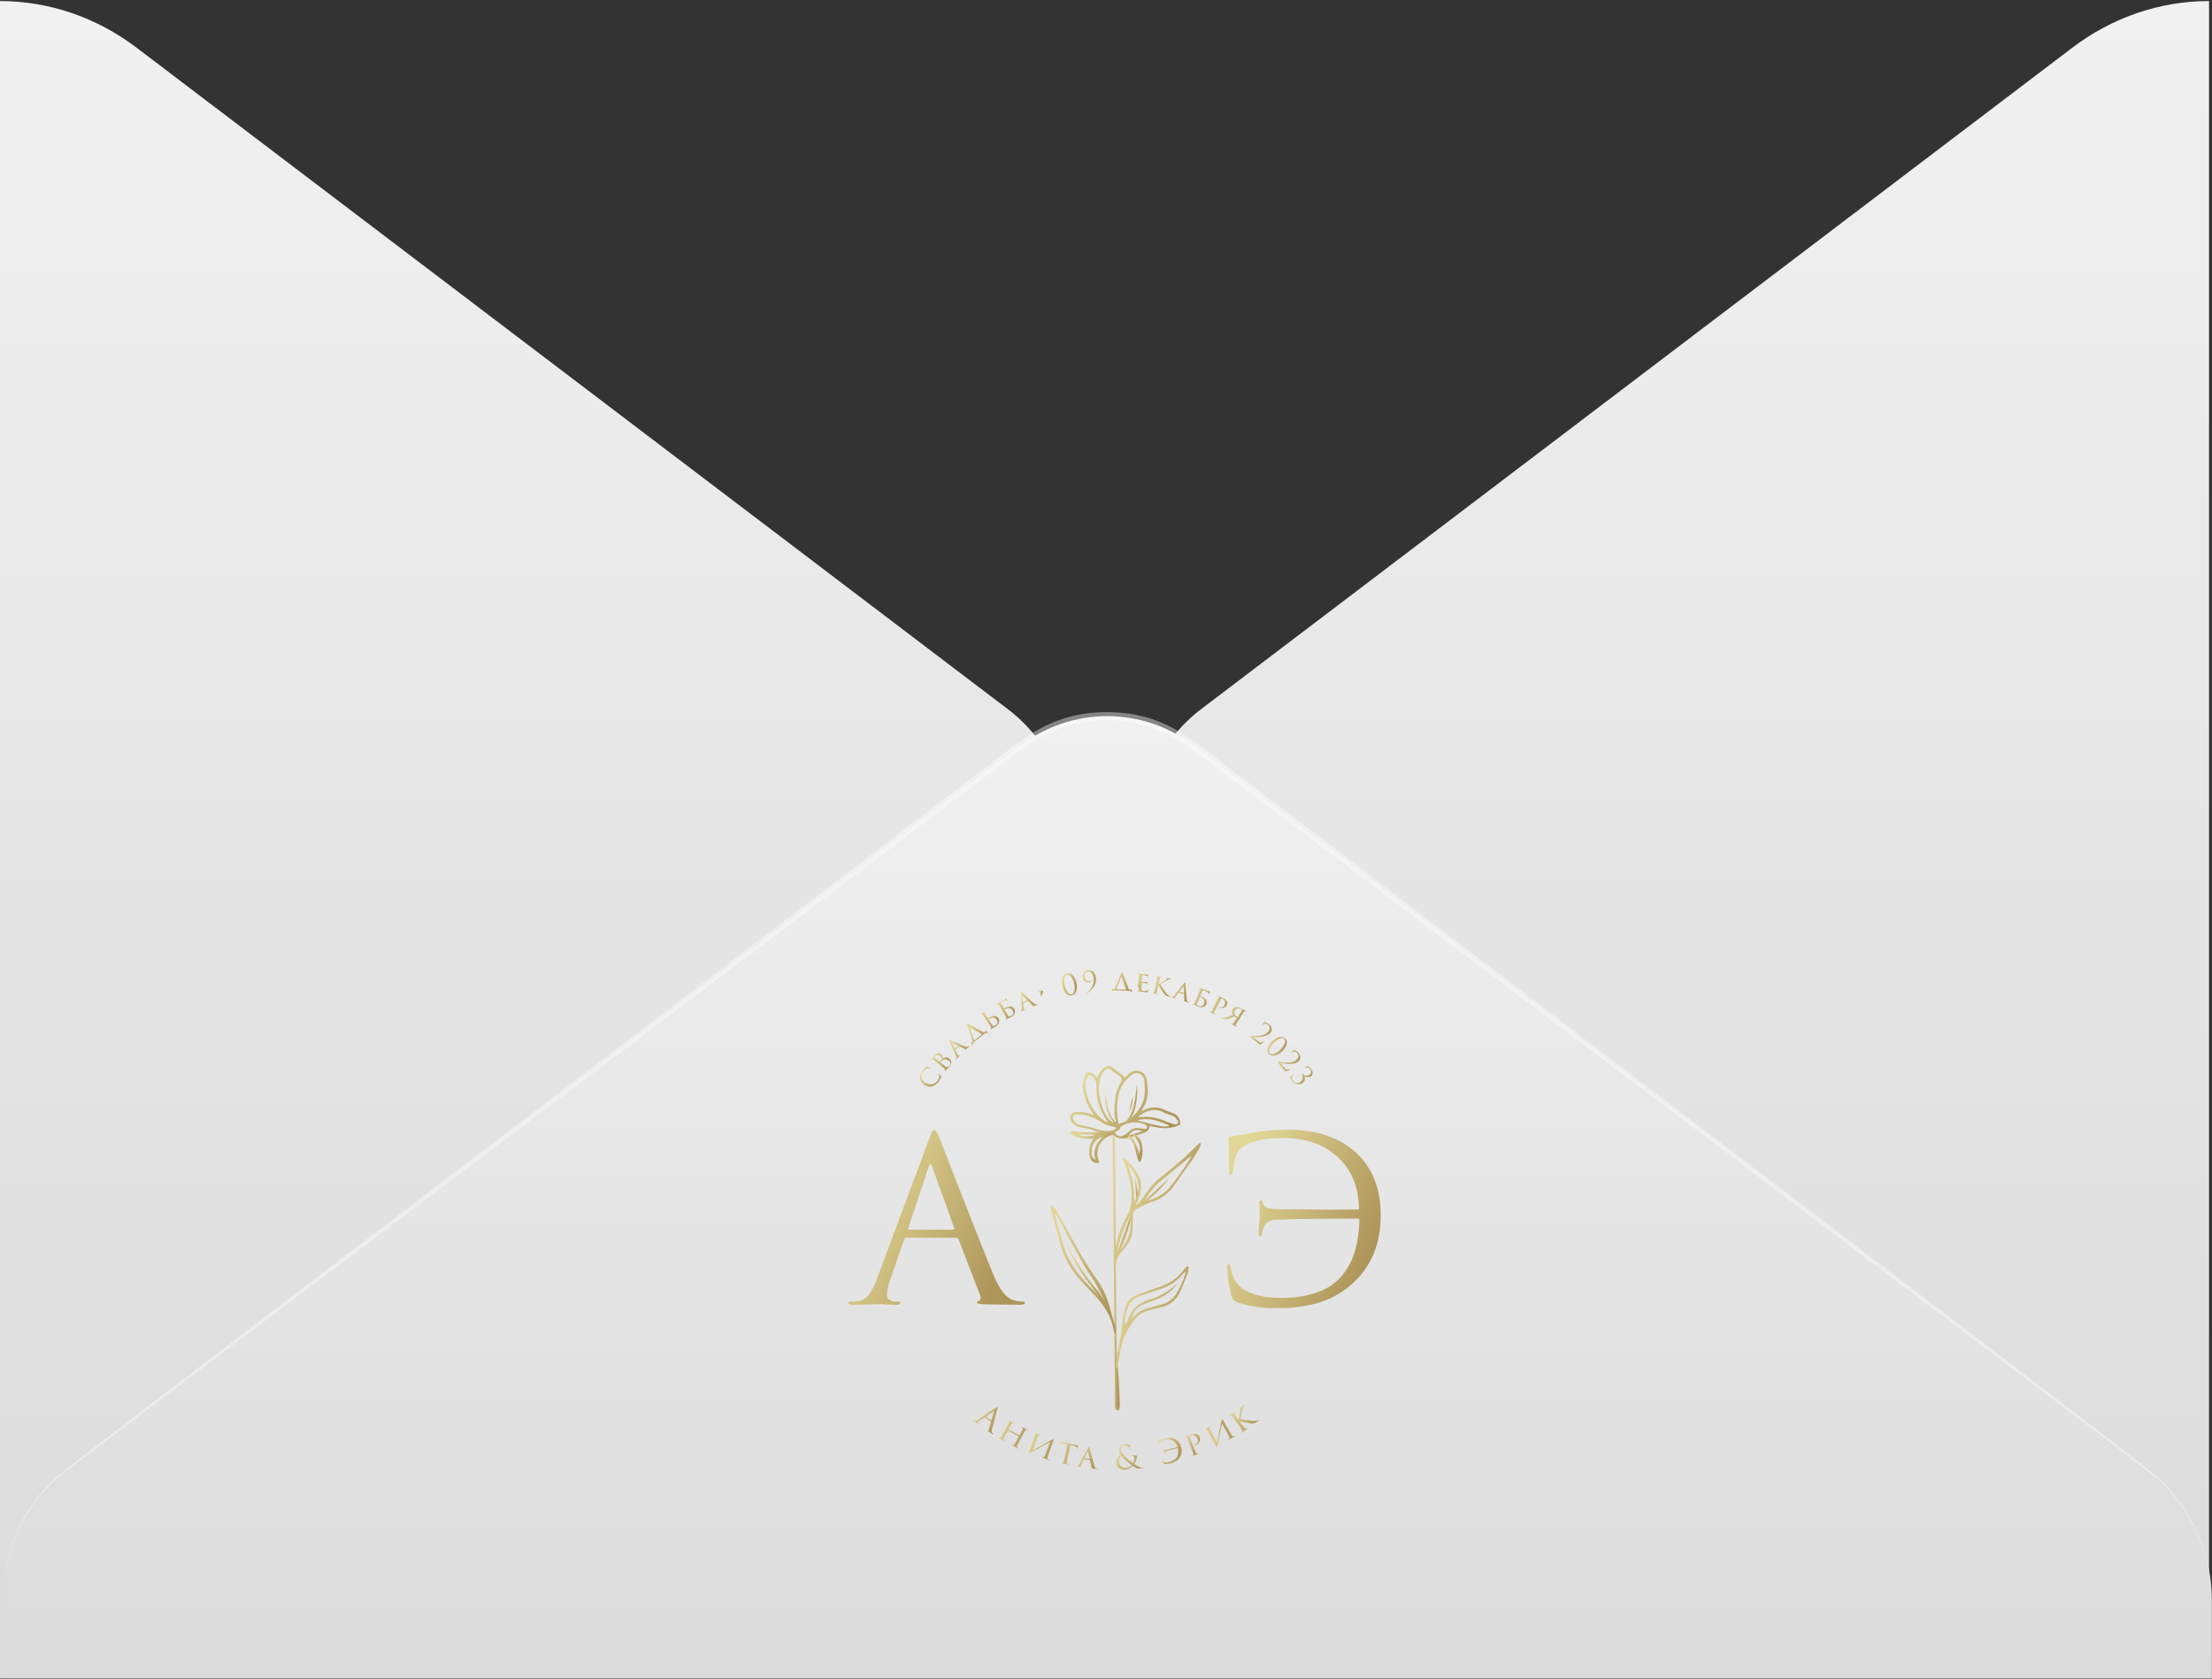 <?xml version="1.0" encoding="UTF-8"?> <svg xmlns="http://www.w3.org/2000/svg" width="332" height="252" viewBox="0 0 332 252" fill="none"><rect x="0" y="0" width="332" height="252" fill="#333333" stroke="none"/> <path d="M331.556 0.156V251.922C324.218 251.921 317.064 249.482 311.094 244.944L180.224 145.569C177.309 143.341 174.936 140.407 173.298 137.009C171.661 133.612 170.807 129.849 170.807 126.031C170.807 122.213 171.661 118.45 173.298 115.053C174.936 111.655 177.309 108.721 180.224 106.493L311.094 7.118C317.069 2.592 324.221 0.158 331.556 0.156ZM0 0.156V251.922C7.338 251.921 14.492 249.482 20.462 244.944L151.332 145.585C154.247 143.357 156.62 140.423 158.258 137.025C159.895 133.628 160.749 129.865 160.749 126.047C160.749 122.229 159.895 118.466 158.258 115.069C156.62 111.671 154.247 108.737 151.332 106.509L20.462 7.134C14.489 2.602 7.337 0.163 0 0.156Z" fill="url(#paint0_linear_3643_2396)"></path> <path d="M0.362 240.26C0.359 236.437 1.215 232.669 2.86 229.27C4.505 225.871 6.89 222.94 9.816 220.722L153.066 111.979C156.888 109.068 161.47 107.504 166.17 107.504C170.87 107.504 175.452 109.068 179.274 111.979L322.524 220.722C325.445 222.946 327.826 225.878 329.47 229.276C331.114 232.673 331.974 236.439 331.978 240.26V251.922H0.362V240.26Z" fill="url(#paint1_linear_3643_2396)"></path> <path opacity="0.4" d="M0.362 240.26C0.351 237.017 0.958 233.805 2.148 230.819C3.337 227.833 5.085 225.135 7.283 222.888C9.078 221.011 2.488 226.096 148.06 115.107C153.489 110.968 157.696 106.91 166.155 106.91C174.614 106.91 178.927 111.016 184.25 115.107C329.807 226.048 323.232 220.979 325.027 222.888C327.213 225.142 328.949 227.843 330.131 230.828C331.312 233.813 331.915 237.021 331.903 240.26C331.89 237.039 331.264 233.854 330.064 230.896C328.865 227.938 327.115 225.269 324.921 223.048C323.051 221.123 333.969 229.673 183.677 116.037C178.082 111.802 174.207 108.129 166.14 108.129C158.073 108.129 153.971 111.979 148.618 116.037C-1.764 229.801 9.289 221.059 7.359 223.048C5.162 225.267 3.41 227.936 2.207 230.894C1.005 233.852 0.377 237.038 0.362 240.26Z" fill="white"></path> <g clip-path="url(#clip0_3643_2396)"> <path d="M167.289 170.107C167.289 170.381 167.326 170.654 167.326 170.928C167.375 177.575 167.427 184.222 167.481 190.869C167.512 194.715 167.524 198.561 167.599 202.413C167.63 203.986 167.822 205.554 167.915 207.121C167.989 208.428 168.033 209.734 168.07 211.04C168.052 211.263 168.002 211.482 167.921 211.691C167.512 211.806 167.431 211.575 167.394 211.356C167.358 211.093 167.343 210.826 167.351 210.56L167.22 196.203C167.146 187.774 167.074 179.347 167.003 170.922C167.003 170.648 167.041 170.381 167.059 170.107H167.289Z" fill="url(#paint2_linear_3643_2396)"></path> <path d="M164.175 167.404C164.057 167.191 163.995 167.07 163.921 166.954C163.158 165.871 162.684 164.618 162.544 163.309C162.516 162.72 162.605 162.132 162.805 161.577C163.034 160.884 163.611 160.799 164.175 161.304C164.343 161.449 164.485 161.632 164.671 161.832C164.774 161.561 164.9 161.298 165.05 161.048C165.263 160.726 165.527 160.439 165.831 160.198C166.047 160.068 166.304 160.02 166.553 160.061C166.803 160.102 167.029 160.231 167.189 160.423C167.444 160.653 167.748 160.83 168.014 161.03C168.281 161.231 168.535 161.486 168.914 161.826C169.048 161.608 169.206 161.404 169.385 161.219C170.421 160.301 171.829 160.69 172.083 162.021C172.368 163.497 172.467 164.992 171.537 166.347C171.454 166.491 171.382 166.642 171.32 166.796C171.426 166.771 171.53 166.736 171.63 166.693C172.137 166.402 172.714 166.248 173.302 166.248C173.889 166.248 174.466 166.402 174.973 166.693C175.291 166.841 175.621 166.965 175.959 167.063C176.198 167.142 176.418 167.269 176.603 167.436C176.788 167.604 176.934 167.808 177.032 168.036C177.104 168.285 177.145 168.542 177.156 168.801C175.618 169.627 174.111 169.409 172.56 169.008C172.498 169.737 171.99 169.998 171.376 170.168C170.898 170.302 170.421 170.442 169.956 170.618C169.464 170.844 168.922 170.942 168.38 170.903C168.09 170.903 167.805 170.832 167.55 170.697C167.294 170.563 167.077 170.368 166.917 170.132C166.172 170.065 165.509 170.01 164.851 169.943C164.726 169.93 164.604 169.895 164.492 169.84C163.767 169.53 163 169.325 162.215 169.233C161.713 169.171 161.253 168.923 160.932 168.54C160.787 168.404 160.686 168.23 160.641 168.039C160.596 167.848 160.608 167.649 160.677 167.464C160.857 167.039 161.248 166.966 161.651 166.93C162.34 166.892 163.03 166.991 163.679 167.221L164.175 167.404ZM167.865 168.728C168.076 168.676 168.283 168.611 168.486 168.534C169.287 168.202 169.998 167.692 170.563 167.043C171.127 166.394 171.529 165.625 171.736 164.797C171.859 163.894 171.859 162.978 171.736 162.075C171.715 161.932 171.657 161.796 171.568 161.68C171.491 161.54 171.384 161.418 171.254 161.322C171.124 161.227 170.974 161.16 170.815 161.128C170.656 161.096 170.492 161.098 170.333 161.134C170.175 161.171 170.027 161.241 169.9 161.34C168.973 162.017 168.287 162.963 167.94 164.044C167.702 165.057 167.614 166.099 167.679 167.136C167.704 167.622 167.797 168.121 167.865 168.71V168.728ZM167.493 168.661C167.249 167.543 167.201 166.393 167.351 165.259C167.411 164.343 167.675 163.451 168.126 162.646C168.51 162.039 168.405 161.717 167.785 161.358C167.486 161.185 167.208 160.982 166.954 160.751C166.501 160.319 166.079 160.289 165.713 160.805C165.434 161.171 165.224 161.582 165.093 162.021C164.864 162.955 164.864 163.93 165.093 164.864C165.258 165.958 165.683 166.998 166.334 167.902C166.62 168.27 167.031 168.524 167.493 168.619V168.661ZM166.253 168.51C166.247 168.456 166.236 168.403 166.222 168.352C165.031 166.756 164.449 164.801 164.578 162.829C164.564 162.506 164.452 162.194 164.256 161.933C164.061 161.673 163.791 161.475 163.481 161.364C163.245 161.592 163.068 161.872 162.966 162.181C162.863 162.49 162.838 162.818 162.891 163.139C163.058 164.612 163.645 166.01 164.585 167.173C165.013 167.741 165.58 168.195 166.234 168.491L166.253 168.51ZM167.611 169.324C167.497 169.251 167.371 169.198 167.239 169.166C166.414 169.052 165.631 168.737 164.963 168.248C164.45 167.94 163.9 167.696 163.326 167.519C162.783 167.391 162.228 167.317 161.67 167.3C161.391 167.3 161.049 167.379 161.049 167.665C161.036 167.902 161.109 168.137 161.254 168.327C161.378 168.494 161.536 168.633 161.717 168.738C161.899 168.842 162.1 168.909 162.308 168.935C163.155 169.065 163.987 169.278 164.789 169.573C165.364 169.739 165.965 169.805 166.563 169.767C166.758 169.764 166.95 169.722 167.127 169.642C167.304 169.563 167.463 169.448 167.593 169.305L167.611 169.324ZM170.793 167.744C172.195 167.526 173.632 167.725 174.917 168.315C175.302 168.469 175.692 168.609 176.089 168.734C176.224 168.794 176.376 168.806 176.519 168.769C176.662 168.733 176.788 168.65 176.877 168.534C176.809 168.275 176.673 168.037 176.484 167.843C176.296 167.65 176.059 167.507 175.798 167.428C175.415 167.328 175.043 167.192 174.688 167.021C173.391 166.268 171.891 166.681 170.774 167.726L170.793 167.744ZM167.351 170.016C167.39 170.127 167.452 170.228 167.534 170.313C167.615 170.399 167.714 170.467 167.823 170.513C167.933 170.56 168.051 170.583 168.171 170.582C168.29 170.581 168.408 170.556 168.517 170.508C168.877 170.338 169.206 170.11 169.49 169.834C169.684 169.634 169.926 169.486 170.194 169.405C170.462 169.323 170.747 169.309 171.022 169.366C171.326 169.421 171.642 169.451 171.94 169.488C171.99 169.488 172.052 169.439 172.157 169.391C172.157 169.233 172.126 169.062 172.114 168.917C171.493 168.592 170.792 168.447 170.09 168.498C169.389 168.548 168.716 168.793 168.151 169.202C168.2 169.688 167.63 169.713 167.332 169.998L167.351 170.016ZM170.687 168.194C171.308 168.37 171.866 168.522 172.405 168.649C173.112 168.819 173.819 168.983 174.533 169.105C174.831 169.124 175.131 169.11 175.426 169.062V168.917C173.931 168.291 172.449 167.695 170.669 168.188L170.687 168.194ZM169.404 170.49L171.475 169.804C170.371 169.482 170.042 169.585 169.385 170.484L169.404 170.49Z" fill="url(#paint3_linear_3643_2396)"></path> <path d="M167.549 205.463C167.52 205.231 167.51 204.997 167.518 204.764C167.561 204.09 167.654 203.42 167.797 202.759C168.147 201.245 168.383 199.708 168.504 198.16C168.586 197.472 168.738 196.794 168.957 196.136C169.076 195.763 169.278 195.419 169.546 195.13C169.815 194.84 170.145 194.611 170.514 194.459C171.134 194.192 171.754 193.979 172.374 193.749C173.174 193.463 173.999 193.226 174.781 192.892C175.957 192.394 176.973 191.591 177.721 190.571C177.869 190.37 177.969 190.085 178.409 190.103C178.41 190.402 178.375 190.7 178.304 190.99C177.925 192.011 177.547 193.026 177.063 194.028C176.803 194.602 176.405 195.106 175.903 195.496C175.4 195.887 174.809 196.152 174.179 196.27C173.609 196.398 173.05 196.562 172.48 196.695C171.56 196.914 170.752 197.454 170.21 198.214C169.187 199.518 168.492 201.04 168.182 202.656C168.008 203.591 167.834 204.533 167.655 205.475L167.549 205.463ZM168.827 198.779H168.963C168.993 198.752 169.02 198.721 169.044 198.688C169.149 198.445 169.273 198.208 169.36 197.953C169.607 197.243 170.033 196.606 170.599 196.101C171.165 195.597 171.853 195.241 172.598 195.067C174.022 194.647 175.332 193.918 176.43 192.934C176.524 192.849 176.635 192.776 176.734 192.691C175.933 193.772 174.824 194.596 173.547 195.061C172.802 195.371 172.027 195.626 171.308 195.984C170.93 196.18 170.601 196.456 170.347 196.793C170.092 197.129 169.918 197.517 169.838 197.929C169.962 197.874 170.072 197.793 170.16 197.692C170.667 197.085 171.351 196.644 172.12 196.428C172.864 196.221 173.602 196.009 174.353 195.82C174.821 195.71 175.261 195.507 175.646 195.224C176.031 194.94 176.353 194.583 176.592 194.174C177.145 193.257 177.582 192.278 177.894 191.257C177.904 191.142 177.904 191.026 177.894 190.911C177.805 190.983 177.72 191.06 177.64 191.142C176.9 192.09 175.915 192.826 174.787 193.275C173.739 193.688 172.66 194.004 171.605 194.38C170.832 194.568 170.141 194.994 169.633 195.596C169.068 196.556 168.789 197.653 168.827 198.761V198.779Z" fill="url(#paint4_linear_3643_2396)"></path> <path d="M168.796 168.558C170.315 166.984 170.365 164.967 170.619 162.883C170.849 164.019 170.495 166.608 169.956 167.428C169.652 167.884 169.391 168.364 168.796 168.558Z" fill="url(#paint5_linear_3643_2396)"></path> <path d="M165.918 164.202C166.148 165.812 166.315 167.428 167.593 168.704C167.5 168.704 167.369 168.704 167.326 168.637C166.997 168.275 166.708 167.88 166.464 167.458C165.975 166.444 165.786 165.316 165.918 164.202Z" fill="url(#paint6_linear_3643_2396)"></path> <path d="M169.968 164.603C170.028 165.474 169.834 166.344 169.41 167.112L169.968 164.603Z" fill="url(#paint7_linear_3643_2396)"></path> <path d="M160.069 186.603C160.206 186.871 160.342 187.138 160.473 187.405C161.535 189.466 162.813 191.412 164.287 193.214C165.152 194.211 165.899 195.302 166.513 196.464C166.648 196.712 166.726 196.986 166.743 197.266L166.433 196.829C165.602 195.656 164.802 194.459 163.952 193.323C162.358 191.329 161.055 189.126 160.082 186.78C160.066 186.728 160.053 186.675 160.045 186.622L160.069 186.603Z" fill="url(#paint8_linear_3643_2396)"></path> <path d="M170.055 181.439C169.527 184.416 168.374 187.636 167.574 188.432L170.055 181.439Z" fill="url(#paint9_linear_3643_2396)"></path> <path d="M171.351 180.916C171.382 180.734 171.351 180.637 171.419 180.594C172.771 179.339 174.136 178.095 175.513 176.864C174.32 178.394 172.92 179.758 171.351 180.916Z" fill="url(#paint10_linear_3643_2396)"></path> <path d="M170.563 180.455C170.477 179.239 170.396 177.97 170.309 176.73H170.346C170.446 177.143 170.57 177.556 170.632 177.976C170.725 178.583 170.793 179.191 170.83 179.798C170.81 180.04 170.753 180.278 170.663 180.503L170.563 180.455Z" fill="url(#paint11_linear_3643_2396)"></path> <path d="M180.245 171.657C180.215 171.866 180.156 172.07 180.071 172.264C179.686 172.939 179.296 173.619 178.831 174.263C177.937 175.57 176.97 176.846 176.095 178.152C175.24 179.299 174.021 180.137 172.629 180.534C171.953 180.799 171.297 181.108 170.662 181.457C170.456 181.559 170.286 181.719 170.175 181.918C170.064 182.117 170.018 182.344 170.042 182.569C170.042 183.359 170.005 184.161 169.943 184.951C169.884 185.609 169.644 186.239 169.248 186.774C169.029 187.121 168.78 187.45 168.504 187.758C167.822 188.46 167.436 189.389 167.425 190.358C167.421 190.44 167.402 190.52 167.369 190.595C167.084 187.652 167.78 184.697 169.354 182.174C169.47 181.941 169.551 181.694 169.596 181.439C170.179 179.045 169.639 176.785 168.752 174.561C168.665 174.342 168.622 174.105 168.51 173.729C168.674 173.806 168.829 173.901 168.969 174.014C169.479 174.554 169.96 175.12 170.408 175.709C170.887 176.322 171.18 177.055 171.253 177.824C171.325 178.592 171.174 179.365 170.818 180.054C170.712 180.272 170.613 180.497 170.514 180.722C170.508 180.762 170.508 180.803 170.514 180.843C170.657 180.775 170.79 180.69 170.911 180.588C171.209 180.273 171.478 179.934 171.717 179.574C172.365 178.494 173.205 177.537 174.198 176.748C175.258 175.892 176.331 175.035 177.361 174.142C178.124 173.473 178.824 172.744 179.556 172.04C179.717 171.888 179.885 171.742 180.052 171.596L180.245 171.657ZM171.835 180.285C173.209 180.076 174.471 179.421 175.419 178.425C176.61 176.973 177.7 175.445 178.682 173.85C178.742 173.741 178.794 173.627 178.837 173.51C178.217 173.96 177.652 174.452 177.082 174.932C176.145 175.709 175.221 176.481 174.253 177.259C173.244 178.094 172.42 179.124 171.835 180.285ZM167.754 187.922C169.428 186.543 169.881 184.744 169.614 182.563C168.651 184.217 168.02 186.036 167.754 187.922ZM169.298 174.889C169.603 175.795 169.859 176.716 170.067 177.648C170.176 178.555 170.238 179.468 170.253 180.382C171.351 178.638 171.041 176.767 169.298 174.889Z" fill="url(#paint12_linear_3643_2396)"></path> <path d="M157.936 180.935C158.111 181.125 158.27 181.328 158.414 181.542C159.288 183.073 160.181 184.58 161.012 186.16C162.073 188.177 163.262 190.127 164.572 191.999C165.527 193.344 166.217 194.853 166.606 196.446C166.836 197.376 167.146 198.269 167.388 199.217C167.443 199.536 167.47 199.859 167.468 200.183L167.332 200.219C167.256 200.05 167.194 199.875 167.146 199.697C166.842 197.595 165.689 195.948 164.268 194.429C163.394 193.499 162.494 192.606 161.67 191.61C160.424 190.114 159.532 188.367 159.059 186.494C158.624 184.874 158.199 183.254 157.781 181.633C157.745 181.433 157.726 181.229 157.725 181.026L157.936 180.935ZM158.469 182.253L158.314 182.302C158.686 183.659 159.061 185.012 159.437 186.36C159.915 188.165 160.77 189.854 161.949 191.318C162.432 191.926 162.941 192.479 163.456 193.038C164.262 193.913 165.093 194.769 165.937 195.687C165.881 195.479 165.811 195.276 165.726 195.079C165.236 194.162 164.764 193.226 164.231 192.327C163.76 191.537 163.17 190.808 162.718 190.006C161.651 188.134 160.64 186.233 159.617 184.343L158.469 182.253Z" fill="url(#paint13_linear_3643_2396)"></path> <path d="M160.665 169.883C160.841 169.828 161.026 169.801 161.211 169.804C162.297 169.991 163.402 170.054 164.504 169.992C165.261 169.992 166.017 169.992 166.774 169.992C166.921 170.016 167.065 170.056 167.202 170.114V170.265C167.048 170.335 166.891 170.396 166.73 170.448C166.004 170.673 165.397 171.168 165.039 171.827C164.681 172.486 164.6 173.255 164.814 173.972C164.882 174.154 164.919 174.348 164.975 174.537C164.839 174.584 164.694 174.603 164.549 174.593C164.404 174.582 164.264 174.542 164.136 174.475C164.008 174.408 163.896 174.316 163.807 174.204C163.717 174.092 163.653 173.964 163.617 173.826C163.374 173.078 163.432 172.267 163.778 171.56C163.853 171.371 163.952 171.195 164.064 170.952C162.823 170.916 161.583 171.037 160.652 170.077L160.665 169.883ZM165.478 170.606C165 170.762 164.584 171.061 164.29 171.461C163.995 171.862 163.835 172.342 163.834 172.836C163.78 173.091 163.812 173.356 163.923 173.592C164.035 173.828 164.221 174.023 164.454 174.148C163.909 172.744 164.578 171.687 165.478 170.606ZM161.794 170.32C162.206 170.497 162.652 170.589 163.102 170.589C163.553 170.589 163.998 170.497 164.411 170.32H161.794Z" fill="url(#paint14_linear_3643_2396)"></path> <path d="M170.954 174.415C170.876 174.271 170.81 174.12 170.756 173.966C170.582 173.358 170.439 172.75 170.253 172.143C170.205 171.839 170.076 171.553 169.879 171.314C169.682 171.075 169.424 170.892 169.131 170.782C169.466 170.472 169.695 170.436 169.931 170.782C170.231 171.265 170.49 171.771 170.706 172.295C170.824 172.562 170.873 172.86 171.01 173.133C171.177 172.634 171.143 172.091 170.917 171.614C170.669 171.145 170.376 170.699 170.042 170.284C170.143 170.275 170.244 170.286 170.34 170.314C170.61 170.452 170.843 170.652 171.019 170.896C171.195 171.14 171.309 171.422 171.351 171.718C171.531 172.432 171.531 173.178 171.351 173.893C171.29 174.073 171.213 174.248 171.121 174.415H170.954Z" fill="url(#paint15_linear_3643_2396)"></path> <path d="M184.375 189.775C184.543 189.775 184.654 189.957 184.729 190.316C184.846 191.319 185.28 192.262 185.969 193.013C187.238 194.229 189.362 194.836 192.339 194.836C194.225 194.88 196.103 194.58 197.877 193.949C199.288 193.442 200.533 192.571 201.48 191.428C202.345 190.342 202.989 189.105 203.378 187.782C203.794 186.28 204.015 184.733 204.036 183.177C204.036 183.019 203.967 182.94 203.831 182.94C197.678 182.94 193.616 182.996 191.644 183.11C191.059 183.084 190.486 183.28 190.044 183.657C189.693 184.088 189.478 184.609 189.424 185.157C189.424 185.449 189.312 185.601 189.151 185.601C188.989 185.601 188.903 185.461 188.903 185.188C188.903 185.145 188.903 184.714 188.989 183.894C189.076 183.073 189.076 182.484 189.076 182.119C189.076 181.755 189.076 181.512 189.045 181.129C189.014 180.746 189.008 180.564 189.008 180.521C189.008 180.297 189.076 180.181 189.219 180.181C189.362 180.181 189.424 180.285 189.498 180.491C189.534 180.653 189.603 180.806 189.701 180.941C189.799 181.075 189.924 181.189 190.069 181.275C190.553 181.447 191.067 181.527 191.582 181.512C192.281 181.536 194.441 181.558 198.063 181.579C201.685 181.579 203.583 181.579 203.769 181.579C203.798 181.583 203.827 181.58 203.854 181.571C203.882 181.562 203.907 181.547 203.927 181.527C203.948 181.507 203.963 181.483 203.972 181.456C203.981 181.429 203.984 181.4 203.98 181.372C203.889 178.172 202.855 175.649 200.879 173.802C198.811 171.829 196.047 170.841 192.587 170.837C189.692 170.837 187.615 171.325 186.354 172.301C185.568 172.981 185.14 174.152 185.07 175.813C185.07 176.177 184.964 176.36 184.753 176.36C184.543 176.36 184.45 176.177 184.474 175.813C184.474 173.99 184.474 172.86 184.474 172.471C184.474 172.264 184.431 172.07 184.419 171.863C184.406 171.657 184.419 171.535 184.388 171.456C184.382 171.375 184.382 171.294 184.388 171.213V170.995C184.381 170.947 184.386 170.898 184.4 170.852C184.415 170.806 184.44 170.764 184.473 170.728C184.506 170.692 184.546 170.664 184.592 170.645C184.637 170.626 184.686 170.617 184.735 170.618C184.946 170.618 186.068 170.405 188.109 170.041C189.798 169.734 191.514 169.586 193.232 169.597C197.71 169.597 201.203 170.802 203.713 173.212C206.057 175.485 207.23 178.565 207.23 182.454C207.23 186.776 205.782 190.218 202.888 192.782C201.51 194.008 199.885 194.937 198.119 195.511C196.052 196.119 193.901 196.406 191.743 196.361C189.7 196.441 187.658 196.153 185.721 195.511C185.499 195.43 185.301 195.297 185.143 195.125C184.986 194.952 184.873 194.745 184.816 194.52C184.442 193.131 184.234 191.703 184.195 190.267C184.166 189.939 184.226 189.775 184.375 189.775Z" fill="url(#paint16_linear_3643_2396)"></path> <path d="M143.529 185.814H136.043C135.962 185.814 135.884 185.842 135.821 185.891C135.758 185.941 135.714 186.01 135.695 186.087L133.605 192.126C133.315 192.856 133.151 193.628 133.122 194.411C133.114 194.556 133.145 194.7 133.213 194.829C133.28 194.958 133.381 195.068 133.506 195.146C133.762 195.317 134.065 195.406 134.374 195.401H134.685C134.988 195.401 135.137 195.468 135.137 195.608C135.137 195.748 134.933 195.881 134.517 195.881C134.195 195.881 133.698 195.881 133.041 195.826C132.384 195.772 131.999 195.778 131.906 195.778L130.411 195.826C129.436 195.863 128.623 195.881 127.974 195.881C127.534 195.881 127.31 195.79 127.31 195.608C127.31 195.425 127.472 195.401 127.8 195.401C128.08 195.393 128.36 195.371 128.638 195.334C128.978 195.303 129.307 195.203 129.606 195.041C129.905 194.879 130.166 194.658 130.374 194.393C130.88 193.698 131.279 192.934 131.559 192.126L139.466 170.946C139.789 170.059 140.043 169.615 140.229 169.615C140.415 169.615 140.669 170.022 140.998 170.831C141.085 171.055 141.674 172.556 142.753 175.333C143.833 178.109 145.005 181.099 146.27 184.301C147.535 187.503 148.484 189.872 149.11 191.397C150.037 193.625 151.035 194.887 152.106 195.182C152.542 195.324 152.999 195.394 153.458 195.389C153.719 195.389 153.843 195.456 153.843 195.596C153.843 195.735 153.613 195.869 153.148 195.869C151.11 195.869 149.286 195.845 147.678 195.796C146.983 195.752 146.636 195.673 146.636 195.559C146.636 195.446 146.716 195.367 146.878 195.322C147.206 195.207 147.275 194.897 147.089 194.399L143.851 186.008C143.823 185.948 143.777 185.897 143.72 185.863C143.663 185.828 143.596 185.811 143.529 185.814ZM136.427 184.598H143.076C143.219 184.598 143.262 184.519 143.219 184.361L139.913 175.15C139.745 174.628 139.572 174.628 139.386 175.15L136.322 184.361C136.254 184.507 136.291 184.586 136.427 184.586V184.598Z" fill="url(#paint17_linear_3643_2396)"></path> <path d="M148.701 213.392L147.839 212.784C147.83 212.777 147.819 212.774 147.808 212.774C147.797 212.774 147.786 212.777 147.777 212.784L147.02 213.313C146.924 213.372 146.84 213.448 146.772 213.538C146.761 213.555 146.754 213.575 146.754 213.595C146.754 213.616 146.761 213.636 146.772 213.653C146.785 213.694 146.811 213.731 146.847 213.756H146.884C146.921 213.756 146.934 213.799 146.921 213.817C146.909 213.835 146.872 213.817 146.822 213.817L146.661 213.689L146.543 213.58L146.369 213.459L146.078 213.27C146.028 213.234 146.009 213.203 146.028 213.185C146.047 213.167 146.065 213.185 146.102 213.185C146.133 213.209 146.167 213.229 146.202 213.246C146.288 213.294 146.391 213.307 146.487 213.282C146.604 213.24 146.714 213.183 146.816 213.112L149.526 211.29C149.644 211.217 149.706 211.186 149.731 211.198C149.755 211.211 149.731 211.283 149.731 211.405C149.731 211.526 149.662 211.66 149.551 212.067C149.439 212.474 149.321 212.918 149.197 213.392C149.073 213.866 148.98 214.218 148.924 214.443C148.874 214.551 148.848 214.668 148.848 214.786C148.848 214.905 148.874 215.022 148.924 215.129C148.963 215.18 149.009 215.225 149.061 215.263C149.061 215.263 149.098 215.3 149.061 215.318C149.024 215.336 149.011 215.318 148.962 215.318L148.341 214.862C148.261 214.801 148.23 214.765 148.242 214.747C148.255 214.728 148.242 214.747 148.286 214.747C148.329 214.747 148.366 214.747 148.391 214.656L148.732 213.44C148.732 213.43 148.729 213.42 148.724 213.412C148.718 213.403 148.71 213.396 148.701 213.392ZM147.988 212.669L148.757 213.216C148.757 213.216 148.757 213.216 148.794 213.216L149.191 211.879C149.191 211.806 149.191 211.794 149.135 211.836L147.994 212.651C147.994 212.651 147.969 212.663 147.988 212.669Z" fill="url(#paint18_linear_3643_2396)"></path> <path d="M151.399 214.619L152.981 215.451C152.981 215.451 153.012 215.451 153.018 215.451L153.061 215.379C153.303 214.935 153.44 214.674 153.477 214.595C153.504 214.544 153.517 214.488 153.514 214.431C153.514 214.394 153.477 214.352 153.421 214.303C153.388 214.278 153.353 214.256 153.315 214.236C153.278 214.236 153.266 214.218 153.278 214.182C153.278 214.182 153.315 214.182 153.353 214.182L153.545 214.285C153.619 214.327 153.675 214.364 153.731 214.388L153.805 214.437L153.886 214.473L154.054 214.552L154.209 214.631C154.252 214.631 154.271 214.674 154.264 214.698C154.258 214.722 154.227 214.698 154.196 214.698L154.103 214.662C154.082 214.653 154.058 214.648 154.035 214.648C154.011 214.648 153.988 214.653 153.967 214.662C153.919 214.698 153.879 214.743 153.849 214.795C153.805 214.868 153.657 215.129 153.415 215.573L153.067 216.211C152.838 216.63 152.695 216.898 152.652 217.007C152.608 217.116 152.615 217.232 152.689 217.286L152.838 217.378C152.875 217.378 152.888 217.42 152.875 217.438C152.863 217.456 152.838 217.438 152.795 217.438L152.584 217.323L152.391 217.213L152.311 217.165L152.23 217.128L152.063 217.049L151.914 216.976C151.87 216.976 151.852 216.928 151.864 216.91C151.877 216.891 151.864 216.91 151.926 216.91L152.032 216.958C152.094 216.958 152.168 216.958 152.255 216.806C152.418 216.561 152.567 216.308 152.701 216.047L152.906 215.67C152.906 215.67 152.906 215.67 152.906 215.628L151.306 214.795C151.306 214.795 151.306 214.795 151.275 214.795L151.064 215.178C150.915 215.434 150.78 215.697 150.661 215.968C150.611 216.095 150.624 216.187 150.704 216.241C150.751 216.276 150.801 216.307 150.853 216.332C150.891 216.332 150.903 216.375 150.891 216.393C150.878 216.411 150.853 216.393 150.816 216.393L150.599 216.278L150.401 216.162C150.351 216.132 150.32 216.12 150.32 216.114L150.239 216.077L150.066 215.992L149.917 215.919C149.873 215.919 149.855 215.877 149.867 215.852C149.88 215.828 149.867 215.852 149.929 215.852L150.041 215.895C150.103 215.895 150.177 215.865 150.258 215.755C150.423 215.504 150.574 215.244 150.711 214.978L151.058 214.37C151.306 213.92 151.449 213.659 151.486 213.574C151.502 213.551 151.514 213.526 151.52 213.499C151.526 213.472 151.526 213.444 151.521 213.417C151.516 213.389 151.505 213.364 151.489 213.34C151.474 213.317 151.454 213.298 151.43 213.282L151.318 213.209C151.318 213.209 151.275 213.179 151.281 213.161C151.287 213.143 151.325 213.161 151.368 213.161L151.641 213.313C151.696 213.349 151.754 213.382 151.815 213.41L151.895 213.453L152.063 213.532L152.212 213.604C152.255 213.604 152.274 213.653 152.261 213.671C152.249 213.689 152.261 213.671 152.205 213.671L152.125 213.58C152.103 213.569 152.078 213.564 152.053 213.564C152.029 213.564 152.004 213.569 151.982 213.58C151.935 213.616 151.896 213.659 151.864 213.708L151.436 214.479L151.393 214.558C151.393 214.558 151.38 214.607 151.399 214.619Z" fill="url(#paint19_linear_3643_2396)"></path> <path d="M155.722 215.78L154.984 217.742L157.762 216.187C157.967 216.077 158.085 216.023 158.128 216.041C158.132 216.046 158.133 216.053 158.133 216.059C158.133 216.065 158.132 216.072 158.128 216.077C158.132 216.112 158.132 216.146 158.128 216.181L158.048 216.418C157.713 217.341 157.427 218.058 157.272 218.574C157.228 218.679 157.201 218.79 157.192 218.903C157.191 218.933 157.201 218.963 157.218 218.988C157.236 219.013 157.262 219.032 157.291 219.042C157.344 219.076 157.4 219.105 157.458 219.127C157.458 219.127 157.502 219.164 157.496 219.182C157.489 219.2 157.465 219.182 157.421 219.182L157.086 219.048L156.813 218.945L156.64 218.89L156.429 218.824C156.388 218.824 156.369 218.805 156.373 218.769C156.373 218.769 156.404 218.769 156.448 218.769H156.565C156.599 218.774 156.633 218.768 156.663 218.753C156.693 218.738 156.718 218.713 156.733 218.684C156.796 218.571 156.85 218.453 156.894 218.331C156.987 218.107 157.111 217.779 157.272 217.347C157.434 216.916 157.552 216.618 157.614 216.448C155.753 217.487 154.785 218.046 154.637 218.113C154.579 218.148 154.512 218.165 154.444 218.161C154.433 218.157 154.423 218.15 154.416 218.14C154.41 218.13 154.406 218.118 154.407 218.107C154.407 218.107 154.407 218.034 154.45 217.961L154.699 217.299C154.816 216.995 154.922 216.691 155.021 216.43C155.12 216.168 155.213 215.913 155.294 215.688C155.349 215.565 155.382 215.434 155.393 215.3C155.391 215.268 155.379 215.238 155.359 215.213C155.339 215.188 155.312 215.169 155.282 215.16L155.213 215.129C155.213 215.129 155.158 215.129 155.151 215.129C155.145 215.129 155.114 215.129 155.151 215.087C155.189 215.044 155.189 215.087 155.251 215.087L155.505 215.19L155.716 215.269L155.939 215.342L156.144 215.409C156.193 215.409 156.218 215.445 156.212 215.464C156.206 215.482 156.212 215.464 156.137 215.464H156.088H156.032C156.006 215.456 155.978 215.456 155.951 215.463C155.925 215.471 155.901 215.486 155.883 215.506C155.813 215.587 155.758 215.68 155.722 215.78Z" fill="url(#paint20_linear_3643_2396)"></path> <path d="M181.652 214.678L182.675 216.512L183.299 213.422C183.348 213.198 183.384 213.074 183.426 213.053C183.432 213.055 183.438 213.057 183.443 213.062C183.448 213.066 183.452 213.071 183.454 213.077C183.483 213.097 183.509 213.12 183.533 213.145L183.662 213.36C184.152 214.214 184.515 214.895 184.81 215.349C184.862 215.45 184.929 215.543 185.009 215.623C185.032 215.644 185.061 215.656 185.092 215.659C185.123 215.663 185.154 215.656 185.181 215.641C185.242 215.624 185.301 215.601 185.356 215.571C185.356 215.571 185.413 215.563 185.422 215.579C185.432 215.596 185.402 215.603 185.374 215.635L185.052 215.797L184.795 215.933L184.639 216.027L184.45 216.141C184.423 216.172 184.397 216.174 184.371 216.147C184.371 216.147 184.392 216.124 184.42 216.091L184.497 216.003C184.523 215.982 184.541 215.952 184.549 215.92C184.557 215.888 184.554 215.854 184.541 215.823C184.496 215.702 184.441 215.584 184.376 215.472C184.265 215.256 184.094 214.949 183.869 214.546C183.643 214.144 183.492 213.861 183.402 213.704C182.982 215.771 182.779 216.859 182.733 217.013C182.722 217.079 182.691 217.141 182.644 217.189C182.634 217.195 182.622 217.197 182.61 217.196C182.598 217.194 182.586 217.189 182.578 217.181C182.578 217.181 182.522 217.133 182.494 217.053L182.148 216.435C181.992 216.148 181.828 215.871 181.693 215.626C181.557 215.381 181.422 215.145 181.302 214.938C181.244 214.816 181.165 214.705 181.069 214.61C181.043 214.59 181.012 214.58 180.98 214.578C180.948 214.577 180.916 214.585 180.889 214.601L180.821 214.632C180.821 214.632 180.784 214.674 180.78 214.679C180.776 214.683 180.756 214.707 180.748 214.651C180.739 214.595 180.772 214.623 180.812 214.577L181.058 214.455L181.256 214.349L181.458 214.23L181.643 214.121C181.676 214.084 181.72 214.089 181.73 214.106C181.74 214.123 181.73 214.106 181.681 214.161L181.649 214.199L181.612 214.24C181.589 214.255 181.571 214.276 181.559 214.3C181.548 214.325 181.544 214.352 181.548 214.379C181.564 214.484 181.599 214.586 181.652 214.678Z" fill="url(#paint21_linear_3643_2396)"></path> <path d="M160.665 216.934L160.268 218.629C160.169 219.067 160.107 219.358 160.088 219.51C160.088 219.559 160.088 219.595 160.088 219.613C160.083 219.637 160.083 219.662 160.088 219.686C160.109 219.715 160.137 219.738 160.169 219.753C160.228 219.78 160.291 219.8 160.355 219.814C160.392 219.814 160.411 219.814 160.404 219.85C160.398 219.887 160.404 219.887 160.33 219.85L160.088 219.796L159.877 219.741H159.784H159.697L159.511 219.705L159.35 219.674C159.3 219.674 159.282 219.674 159.288 219.626C159.294 219.577 159.288 219.595 159.344 219.626H159.455C159.474 219.627 159.492 219.625 159.509 219.618C159.526 219.612 159.542 219.602 159.555 219.589C159.59 219.537 159.617 219.479 159.635 219.419C159.673 219.31 159.747 219.024 159.852 218.556L160.249 216.867L159.629 216.733C159.526 216.709 159.419 216.699 159.313 216.703C159.25 216.715 159.192 216.745 159.145 216.788C159.106 216.827 159.071 216.87 159.04 216.916C159.034 216.925 159.026 216.933 159.016 216.939C159.007 216.944 158.995 216.946 158.984 216.946C158.984 216.946 158.984 216.946 158.984 216.898C159.045 216.744 159.113 216.594 159.189 216.448C159.189 216.399 159.238 216.381 159.251 216.381L159.338 216.43L159.455 216.484C159.554 216.522 159.656 216.553 159.759 216.575L161.347 216.928C161.463 216.959 161.581 216.977 161.701 216.983H161.794C161.794 216.983 161.794 216.983 161.794 217.031C161.794 217.08 161.756 217.177 161.725 217.311C161.694 217.444 161.676 217.505 161.67 217.511C161.663 217.517 161.67 217.566 161.626 217.56C161.583 217.554 161.626 217.56 161.626 217.499C161.631 217.475 161.631 217.45 161.626 217.426C161.637 217.388 161.636 217.348 161.624 217.31C161.612 217.272 161.589 217.239 161.558 217.213C161.42 217.135 161.269 217.084 161.111 217.062L160.857 217.001L160.665 216.934Z" fill="url(#paint22_linear_3643_2396)"></path> <path d="M163.58 219.188L162.687 219.079C162.675 219.077 162.663 219.078 162.653 219.084C162.643 219.09 162.635 219.098 162.631 219.109L162.333 219.686C162.272 219.79 162.23 219.903 162.209 220.021C162.209 220.099 162.246 220.148 162.352 220.166H162.389C162.426 220.166 162.445 220.166 162.445 220.209C162.445 220.251 162.445 220.209 162.364 220.209L162.153 220.172H161.98H161.8L161.502 220.142C161.453 220.142 161.428 220.142 161.428 220.099C161.428 220.057 161.428 220.069 161.49 220.099H161.589C161.677 220.104 161.763 220.076 161.831 220.021C161.907 219.946 161.97 219.86 162.017 219.765L163.332 217.335C163.354 217.29 163.381 217.247 163.412 217.207C163.419 217.205 163.427 217.203 163.434 217.203C163.442 217.203 163.449 217.205 163.456 217.207C163.456 217.207 163.505 217.268 163.536 217.378C163.536 217.378 163.636 217.76 163.828 218.483L164.219 219.942C164.299 220.221 164.399 220.391 164.535 220.458C164.585 220.484 164.64 220.5 164.696 220.507C164.733 220.507 164.752 220.507 164.752 220.543C164.752 220.579 164.721 220.573 164.671 220.543C164.392 220.513 164.144 220.476 163.927 220.44C163.847 220.44 163.803 220.44 163.809 220.391C163.816 220.343 163.809 220.391 163.847 220.391C163.884 220.391 163.896 220.343 163.847 220.282L163.586 219.267C163.597 219.266 163.607 219.261 163.614 219.253C163.621 219.245 163.624 219.235 163.623 219.225C163.622 219.214 163.617 219.204 163.609 219.198C163.601 219.191 163.591 219.187 163.58 219.188ZM162.755 218.915L163.543 219.012L163.295 217.894C163.295 217.845 163.295 217.845 163.239 217.894L162.73 218.915C162.73 218.915 162.736 218.915 162.755 218.915Z" fill="url(#paint23_linear_3643_2396)"></path> <path d="M168.796 220.634C168.609 220.648 168.42 220.624 168.244 220.561C168.093 220.508 167.957 220.42 167.847 220.306C167.754 220.207 167.679 220.095 167.624 219.972C167.57 219.865 167.539 219.75 167.53 219.632C167.518 219.387 167.576 219.144 167.696 218.93C167.817 218.715 167.995 218.537 168.213 218.416C168.051 218.233 167.955 218.002 167.94 217.76C167.939 217.646 167.963 217.534 168.008 217.429C168.054 217.325 168.122 217.231 168.207 217.153C168.301 217.05 168.417 216.967 168.546 216.911C168.675 216.854 168.815 216.825 168.957 216.825C169.146 216.802 169.337 216.825 169.515 216.891C169.551 216.901 169.583 216.92 169.608 216.946C169.617 216.972 169.617 217 169.608 217.025C169.621 217.201 169.621 217.378 169.608 217.554C169.608 217.633 169.608 217.669 169.559 217.675C169.509 217.681 169.528 217.645 169.528 217.584C169.522 217.431 169.458 217.286 169.348 217.177C169.283 217.111 169.203 217.06 169.115 217.029C169.027 216.997 168.932 216.985 168.839 216.995C168.678 216.999 168.524 217.064 168.411 217.177C168.35 217.242 168.304 217.319 168.276 217.403C168.248 217.487 168.239 217.575 168.25 217.663C168.261 217.85 168.332 218.029 168.455 218.173C168.643 218.418 168.85 218.647 169.075 218.86C169.162 218.945 169.323 219.079 169.565 219.279C169.807 219.48 169.974 219.613 170.067 219.68C170.138 219.561 170.19 219.432 170.222 219.297C170.262 219.155 170.279 219.007 170.272 218.86C170.271 218.816 170.261 218.773 170.241 218.733C170.222 218.693 170.194 218.658 170.16 218.629C170.1 218.587 170.029 218.564 169.955 218.562C169.887 218.562 169.856 218.562 169.856 218.532C169.856 218.502 169.856 218.495 169.931 218.495C170.137 218.482 170.344 218.482 170.551 218.495C170.564 218.494 170.577 218.495 170.59 218.498C170.602 218.502 170.613 218.509 170.623 218.518C170.633 218.526 170.64 218.537 170.645 218.549C170.649 218.561 170.651 218.574 170.65 218.587C170.654 218.795 170.614 219.002 170.532 219.194C170.453 219.396 170.349 219.588 170.222 219.765C170.446 219.934 170.684 220.083 170.935 220.209C171.114 220.311 171.318 220.365 171.525 220.367C171.58 220.367 171.605 220.367 171.605 220.367C171.605 220.367 171.605 220.403 171.537 220.409L170.917 220.446C170.78 220.442 170.646 220.413 170.52 220.361C170.336 220.28 170.161 220.18 169.999 220.063C169.849 220.234 169.665 220.374 169.458 220.472C169.251 220.57 169.026 220.625 168.796 220.634ZM168.963 220.361C169.133 220.361 169.301 220.327 169.456 220.261C169.612 220.195 169.752 220.099 169.869 219.978C169.738 219.881 169.571 219.747 169.36 219.571C169.149 219.395 169.013 219.273 168.926 219.194C168.707 218.987 168.5 218.768 168.306 218.538C168.174 218.633 168.071 218.761 168.006 218.908C167.942 219.056 167.919 219.217 167.94 219.376C167.945 219.65 168.059 219.912 168.256 220.106C168.35 220.193 168.461 220.261 168.582 220.305C168.704 220.349 168.834 220.368 168.963 220.361Z" fill="url(#paint24_linear_3643_2396)"></path> <path d="M174.291 219.048C174.291 219.048 174.334 219.048 174.359 219.115C174.415 219.249 174.51 219.363 174.632 219.443C174.934 219.565 175.273 219.565 175.575 219.443C175.837 219.384 176.085 219.276 176.306 219.127C176.482 219.008 176.621 218.844 176.71 218.653C176.79 218.473 176.834 218.279 176.84 218.082C176.838 217.861 176.811 217.641 176.759 217.426C176.759 217.426 176.759 217.396 176.722 217.396C175.87 217.614 175.312 217.766 175.047 217.851C174.966 217.869 174.895 217.917 174.849 217.985C174.825 218.058 174.825 218.137 174.849 218.21C174.849 218.252 174.849 218.277 174.849 218.283C174.849 218.289 174.812 218.283 174.799 218.234C174.787 218.186 174.799 218.167 174.762 218.052C174.725 217.936 174.725 217.857 174.713 217.809C174.7 217.76 174.713 217.718 174.669 217.669C174.626 217.621 174.669 217.596 174.669 217.59C174.669 217.584 174.669 217.535 174.669 217.535C174.669 217.535 174.706 217.535 174.719 217.566C174.73 217.587 174.746 217.606 174.765 217.62C174.784 217.635 174.807 217.646 174.83 217.651C174.902 217.667 174.976 217.667 175.047 217.651L175.941 217.432L176.728 217.232C176.728 217.232 176.759 217.232 176.728 217.195C176.681 217 176.594 216.817 176.473 216.656C176.351 216.495 176.198 216.36 176.021 216.26C175.832 216.161 175.626 216.1 175.413 216.08C175.2 216.06 174.985 216.082 174.781 216.144C174.474 216.197 174.191 216.344 173.974 216.563C173.888 216.729 173.87 216.92 173.925 217.098C173.925 217.147 173.925 217.177 173.925 217.183C173.925 217.189 173.875 217.183 173.863 217.116L173.739 216.661C173.736 216.632 173.736 216.604 173.739 216.575C173.738 216.557 173.738 216.539 173.739 216.521C173.739 216.521 173.739 216.521 173.739 216.49V216.46C173.73 216.451 173.725 216.439 173.725 216.427C173.725 216.414 173.73 216.402 173.739 216.393C173.891 216.334 174.04 216.267 174.185 216.193C174.407 216.093 174.637 216.013 174.874 215.956C175.132 215.873 175.404 215.842 175.675 215.864C175.945 215.886 176.208 215.96 176.449 216.083C176.66 216.209 176.841 216.376 176.983 216.574C177.125 216.771 177.224 216.995 177.274 217.232C177.358 217.494 177.382 217.77 177.344 218.042C177.307 218.314 177.209 218.575 177.057 218.805C176.913 219.025 176.723 219.211 176.499 219.352C176.236 219.51 175.949 219.625 175.649 219.692C175.37 219.775 175.078 219.808 174.787 219.79C174.754 219.785 174.723 219.773 174.695 219.755C174.667 219.737 174.643 219.714 174.626 219.686C174.524 219.507 174.443 219.318 174.384 219.121C174.26 219.097 174.266 219.048 174.291 219.048Z" fill="url(#paint25_linear_3643_2396)"></path> <path d="M178.793 217.42L178.52 216.74C178.334 216.266 178.223 215.992 178.179 215.913C178.162 215.861 178.126 215.817 178.078 215.789C178.03 215.761 177.974 215.751 177.919 215.761L177.77 215.81C177.77 215.81 177.77 215.81 177.733 215.81C177.696 215.81 177.733 215.767 177.789 215.749L177.987 215.676L178.186 215.609L178.272 215.579L178.496 215.488L178.787 215.366C179.051 215.246 179.349 215.22 179.631 215.293C179.727 215.33 179.813 215.387 179.884 215.461C179.955 215.534 180.008 215.623 180.04 215.719C180.089 215.836 180.112 215.963 180.105 216.09C180.099 216.218 180.064 216.342 180.003 216.454C179.869 216.698 179.648 216.884 179.382 216.976H179.296C179.265 216.976 179.246 216.976 179.24 216.976C179.234 216.976 179.24 216.94 179.24 216.934L179.333 216.891C179.422 216.862 179.505 216.815 179.575 216.753C179.645 216.691 179.702 216.617 179.742 216.533C179.782 216.448 179.803 216.356 179.803 216.263C179.803 216.169 179.782 216.077 179.742 215.992C179.671 215.789 179.522 215.622 179.327 215.524C179.224 215.478 179.111 215.454 178.998 215.454C178.885 215.454 178.772 215.478 178.669 215.524C178.614 215.54 178.564 215.567 178.52 215.603C178.52 215.603 178.52 215.646 178.52 215.688L179.141 217.256C179.32 217.706 179.438 217.979 179.494 218.088C179.55 218.198 179.643 218.265 179.736 218.234C179.802 218.225 179.866 218.208 179.928 218.186C179.928 218.186 179.928 218.186 179.965 218.186C180.003 218.186 179.965 218.228 179.916 218.246L179.686 218.331L179.476 218.404H179.389L179.308 218.441L179.209 218.483L179.103 218.526L179.01 218.562C178.973 218.562 178.942 218.562 178.936 218.562L179.054 218.495C179.116 218.459 179.122 218.374 179.085 218.234C179.048 218.094 178.967 217.864 178.793 217.42Z" fill="url(#paint26_linear_3643_2396)"></path> <path d="M185.789 213.021L185.926 213.209C186.044 212.699 186.118 212.256 186.168 211.873C186.168 211.697 186.199 211.593 186.199 211.551C186.21 211.519 186.21 211.485 186.199 211.454C186.199 211.421 186.161 211.421 186.087 211.454C186.056 211.454 186.031 211.454 186.025 211.454C186.019 211.454 186.025 211.423 186.025 211.399L186.081 211.368C186.118 211.349 186.153 211.327 186.186 211.302L186.31 211.223L186.527 211.059L186.695 210.931C186.738 210.901 186.763 210.889 186.775 210.931C186.78 210.935 186.783 210.94 186.785 210.945C186.787 210.95 186.788 210.956 186.788 210.961C186.788 210.967 186.787 210.973 186.785 210.978C186.783 210.983 186.78 210.988 186.775 210.992C186.71 211.043 186.653 211.105 186.608 211.174C186.573 211.222 186.545 211.275 186.527 211.332C186.527 211.393 186.478 211.514 186.441 211.684C186.403 211.855 186.354 212.11 186.292 212.426C186.23 212.742 186.186 212.948 186.174 213.033C186.906 213.161 187.495 213.246 187.948 213.301C188.229 213.351 188.519 213.333 188.791 213.246L188.897 213.191C188.934 213.191 188.965 213.191 188.971 213.191C188.977 213.191 188.971 213.228 188.928 213.258L188.667 213.446C188.559 213.525 188.442 213.592 188.32 213.647C188.217 213.678 188.111 213.695 188.003 213.696C187.867 213.696 187.575 213.653 187.135 213.58C186.695 213.507 186.316 213.434 186.019 213.361L186.248 213.671C186.42 213.917 186.604 214.155 186.8 214.382C186.835 214.426 186.879 214.462 186.93 214.485C186.974 214.502 187.023 214.502 187.067 214.485L187.234 214.394C187.265 214.394 187.284 214.394 187.296 214.394C187.309 214.394 187.296 214.437 187.259 214.461L187.061 214.601L186.875 214.728L186.794 214.777L186.726 214.826L186.577 214.941L186.441 215.044C186.397 215.075 186.366 215.081 186.354 215.044C186.341 215.008 186.354 215.002 186.354 214.978C186.387 214.955 186.419 214.928 186.447 214.899C186.484 214.856 186.447 214.771 186.397 214.643C186.241 214.392 186.071 214.148 185.889 213.914L185.454 213.307C185.148 212.902 184.969 212.665 184.915 212.596C184.828 212.493 184.741 212.456 184.667 212.493L184.605 212.523H184.561C184.53 212.523 184.505 212.523 184.499 212.523C184.493 212.523 184.499 212.48 184.536 212.45L184.685 212.353L184.847 212.243L184.915 212.207L184.983 212.152L185.132 212.037C185.175 212.001 185.22 211.968 185.268 211.94C185.306 211.909 185.33 211.903 185.349 211.94C185.368 211.976 185.349 211.976 185.349 212V212.031H185.312C185.284 212.058 185.262 212.091 185.25 212.128C185.24 212.156 185.24 212.185 185.25 212.213C185.265 212.249 185.284 212.284 185.306 212.316C185.287 212.365 185.467 212.578 185.789 213.021Z" fill="url(#paint27_linear_3643_2396)"></path> <path d="M140.918 162.276C140.685 162.664 140.314 162.954 139.876 163.09C139.674 163.139 139.464 163.144 139.26 163.104C139.056 163.064 138.864 162.981 138.697 162.859C138.558 162.759 138.439 162.635 138.344 162.494C138.225 162.332 138.147 162.145 138.114 161.948C138.068 161.534 138.19 161.119 138.455 160.793C138.565 160.64 138.686 160.494 138.815 160.356C138.905 160.265 138.99 160.17 139.069 160.07C139.073 160.066 139.077 160.063 139.082 160.061C139.087 160.059 139.092 160.058 139.097 160.058C139.103 160.058 139.108 160.059 139.113 160.061C139.117 160.063 139.122 160.066 139.125 160.07C139.147 160.082 139.166 160.099 139.181 160.119L139.293 160.204L139.466 160.325L139.615 160.429C139.659 160.465 139.677 160.489 139.665 160.502C139.652 160.514 139.621 160.502 139.578 160.502C139.518 160.462 139.451 160.435 139.38 160.423C139.31 160.404 139.238 160.404 139.169 160.423C139.057 160.458 138.953 160.516 138.865 160.593C138.744 160.685 138.64 160.796 138.555 160.921C138.365 161.15 138.272 161.441 138.294 161.735C138.313 161.899 138.378 162.054 138.48 162.185C138.594 162.325 138.73 162.446 138.883 162.543C139.03 162.641 139.194 162.71 139.368 162.745C139.541 162.781 139.72 162.782 139.894 162.75C140.07 162.721 140.238 162.657 140.387 162.562C140.537 162.467 140.664 162.342 140.763 162.197C140.917 162.019 140.999 161.792 140.992 161.559C140.962 161.447 140.899 161.346 140.812 161.267C140.781 161.237 140.775 161.212 140.812 161.194C140.849 161.176 140.812 161.194 140.874 161.194L141.042 161.34C141.106 161.399 141.166 161.462 141.222 161.528C141.222 161.559 141.259 161.577 141.259 161.595C141.265 161.619 141.265 161.644 141.259 161.668C141.185 161.89 141.069 162.096 140.918 162.276Z" fill="url(#paint28_linear_3643_2396)"></path> <path d="M141.246 160.003L140.75 159.596C140.403 159.317 140.192 159.153 140.13 159.11C140.091 159.079 140.044 159.06 139.993 159.056C139.969 159.055 139.945 159.059 139.922 159.069C139.9 159.078 139.88 159.092 139.863 159.11L139.795 159.183C139.795 159.183 139.752 159.22 139.733 159.183C139.714 159.147 139.733 159.147 139.733 159.11C139.761 159.085 139.786 159.056 139.807 159.025L139.888 158.94L139.956 158.861L140.006 158.8L140.118 158.655L140.26 158.478C140.343 158.375 140.444 158.287 140.558 158.217C140.636 158.163 140.729 158.131 140.825 158.126C140.894 158.113 140.966 158.113 141.035 158.126C141.09 158.142 141.14 158.169 141.184 158.205C141.282 158.291 141.359 158.399 141.407 158.519C141.456 158.639 141.475 158.769 141.463 158.898C141.616 158.801 141.791 158.742 141.972 158.727C142.064 158.718 142.158 158.727 142.246 158.754C142.335 158.781 142.417 158.826 142.487 158.885C142.569 158.952 142.637 159.036 142.684 159.13C142.731 159.224 142.757 159.327 142.76 159.432C142.761 159.692 142.661 159.942 142.48 160.131L142.4 160.216L142.301 160.331L142.133 160.502L142.015 160.653L141.898 160.805C141.898 160.836 141.848 160.848 141.835 160.836C141.823 160.824 141.835 160.799 141.835 160.769L141.879 160.702C141.91 160.653 141.879 160.581 141.792 160.489C141.705 160.398 141.581 160.271 141.246 160.003ZM140.279 158.788L141.023 159.396C141.03 159.401 141.039 159.403 141.048 159.403C141.057 159.403 141.065 159.401 141.073 159.396C141.125 159.348 141.175 159.297 141.221 159.244C141.274 159.184 141.32 159.119 141.358 159.049C141.371 159 141.371 158.947 141.358 158.898C141.329 158.777 141.259 158.67 141.159 158.594C141.04 158.494 140.893 158.431 140.738 158.411C140.664 158.402 140.589 158.413 140.521 158.443C140.453 158.473 140.395 158.521 140.353 158.582C140.315 158.62 140.285 158.665 140.266 158.715C140.266 158.758 140.266 158.776 140.279 158.788ZM141.184 159.517L141.315 159.627C141.699 159.937 141.898 160.101 141.935 160.113L142.065 160.204C142.092 160.209 142.119 160.209 142.146 160.204C142.185 160.204 142.224 160.193 142.257 160.173C142.354 160.122 142.438 160.052 142.505 159.967C142.584 159.872 142.632 159.755 142.642 159.633C142.642 159.562 142.624 159.493 142.591 159.43C142.557 159.368 142.509 159.314 142.449 159.274C142.341 159.185 142.214 159.121 142.077 159.086C141.933 159.037 141.776 159.037 141.631 159.086C141.532 159.12 141.443 159.176 141.37 159.25C141.3 159.312 141.239 159.383 141.19 159.463C141.19 159.463 141.166 159.505 141.184 159.505V159.517Z" fill="url(#paint29_linear_3643_2396)"></path> <path d="M143.944 157.075L143.386 157.622C143.38 157.63 143.378 157.639 143.378 157.649C143.378 157.659 143.38 157.668 143.386 157.676L143.634 158.187C143.678 158.28 143.735 158.368 143.802 158.448C143.857 158.503 143.919 158.497 143.981 158.448C143.981 158.448 144.025 158.448 144.037 158.448C144.05 158.448 144.037 158.484 144.037 158.515L143.901 158.642L143.789 158.74L143.684 158.855L143.504 159.043C143.504 159.074 143.448 159.08 143.43 159.043C143.411 159.007 143.43 159.013 143.43 158.989C143.453 158.97 143.472 158.948 143.485 158.922C143.511 158.895 143.531 158.864 143.544 158.829C143.557 158.795 143.562 158.758 143.56 158.721C143.549 158.628 143.522 158.538 143.479 158.454L142.468 156.273L142.419 156.151C142.419 156.151 142.419 156.115 142.419 156.103C142.419 156.091 142.487 156.103 142.58 156.139L143.516 156.534L144.757 157.05C144.837 157.095 144.926 157.123 145.017 157.134C145.109 157.144 145.202 157.137 145.29 157.111C145.333 157.088 145.372 157.059 145.408 157.026C145.408 157.026 145.451 156.996 145.47 157.026C145.489 157.057 145.47 157.063 145.47 157.093L144.999 157.543C144.943 157.591 144.912 157.609 144.899 157.597C144.887 157.585 144.899 157.597 144.899 157.555C144.899 157.512 144.899 157.5 144.844 157.482L143.981 157.117C143.981 157.117 143.95 157.075 143.944 157.075ZM143.324 157.488L143.814 157.008C143.814 157.008 143.814 157.008 143.814 156.978L142.89 156.552C142.853 156.552 142.84 156.552 142.89 156.589L143.343 157.476C143.343 157.476 143.299 157.524 143.312 157.512L143.324 157.488Z" fill="url(#paint30_linear_3643_2396)"></path> <path d="M147.51 155.386L146.506 156.188L146.134 156.498C146.071 156.543 146.025 156.607 146.003 156.68C146.003 156.747 146.027 156.811 146.071 156.862C146.071 156.899 146.071 156.917 146.071 156.929C146.071 156.941 146.028 156.929 146.003 156.899C145.978 156.868 145.823 156.698 145.718 156.589C145.718 156.589 145.718 156.558 145.718 156.546C145.816 156.486 145.909 156.419 145.997 156.346C146.003 156.334 146.005 156.322 146.005 156.309C146.005 156.297 146.003 156.284 145.997 156.273L145.178 153.842C145.178 153.739 145.141 153.672 145.178 153.66C145.216 153.648 145.234 153.66 145.315 153.697L146.27 154.219L147.653 154.966C147.665 154.975 147.679 154.979 147.693 154.979C147.708 154.979 147.722 154.975 147.734 154.966C147.839 154.886 147.938 154.799 148.031 154.705C148.143 154.888 148.23 155.009 148.279 155.076C148.329 155.143 148.279 155.124 148.279 155.137C148.279 155.149 148.242 155.137 148.217 155.137C148.171 155.084 148.108 155.049 148.038 155.039C148.004 155.037 147.969 155.042 147.937 155.054C147.905 155.065 147.876 155.083 147.851 155.106C147.839 155.131 147.709 155.252 147.51 155.386ZM146.561 155.926L147.033 155.556C147.206 155.416 147.318 155.319 147.368 155.27L146.493 154.772C146.071 154.523 145.749 154.341 145.532 154.219L146.152 155.987C146.173 156.055 146.198 156.122 146.227 156.188H146.258C146.357 156.105 146.452 156.018 146.543 155.926H146.561Z" fill="url(#paint31_linear_3643_2396)"></path> <path d="M149.024 154.31L148.968 154.353L148.838 154.45L148.72 154.529C148.683 154.529 148.658 154.529 148.652 154.529C148.645 154.529 148.652 154.499 148.652 154.48L148.726 154.42C148.763 154.383 148.726 154.304 148.726 154.189C148.726 154.073 148.546 153.891 148.304 153.533L147.938 152.998C147.69 152.633 147.535 152.421 147.492 152.36C147.448 152.299 147.343 152.238 147.275 152.263L147.182 152.311C147.182 152.311 147.138 152.311 147.126 152.311C147.113 152.311 147.126 152.275 147.163 152.251L147.287 152.172L147.424 152.093L147.486 152.05L147.554 152.008L147.69 151.91L147.808 151.825C147.808 151.825 147.864 151.825 147.876 151.825C147.889 151.825 147.876 151.825 147.876 151.868C147.849 151.885 147.824 151.905 147.802 151.929C147.788 151.942 147.777 151.958 147.769 151.976C147.762 151.994 147.758 152.013 147.758 152.032C147.768 152.08 147.787 152.125 147.814 152.166C147.852 152.232 147.994 152.451 148.242 152.816L148.298 152.895L148.372 152.846C148.593 152.684 148.847 152.572 149.117 152.518C149.258 152.494 149.402 152.512 149.533 152.57C149.663 152.627 149.773 152.721 149.849 152.84C149.908 152.929 149.948 153.028 149.965 153.133C149.982 153.238 149.976 153.345 149.948 153.448C149.922 153.573 149.87 153.693 149.794 153.797C149.718 153.902 149.62 153.99 149.507 154.055L149.259 154.207L149.024 154.31ZM148.354 153.034L148.497 153.235C148.751 153.605 148.906 153.842 148.974 153.921C148.994 153.955 149.023 153.982 149.058 154C149.093 154.017 149.133 154.024 149.173 154.019C149.283 153.996 149.389 153.953 149.483 153.891C149.543 153.854 149.594 153.805 149.635 153.747C149.675 153.69 149.704 153.625 149.718 153.557C149.734 153.4 149.688 153.243 149.588 153.119C149.53 153.02 149.448 152.936 149.35 152.874C149.252 152.811 149.14 152.773 149.024 152.761C148.78 152.769 148.547 152.857 148.36 153.01C148.36 153.01 148.329 153.028 148.335 153.034H148.354Z" fill="url(#paint32_linear_3643_2396)"></path> <path d="M150.227 150.586L150.692 151.412L150.773 151.37C151.005 151.224 151.268 151.132 151.542 151.102C151.684 151.089 151.828 151.118 151.953 151.187C152.078 151.255 152.179 151.359 152.242 151.485C152.295 151.577 152.326 151.679 152.335 151.784C152.343 151.888 152.329 151.994 152.292 152.093C152.254 152.213 152.191 152.324 152.106 152.419C152.022 152.515 151.918 152.592 151.802 152.646L151.542 152.773L151.3 152.895L151.238 152.931L151.101 153.016L150.971 153.089C150.94 153.089 150.915 153.089 150.903 153.089C150.89 153.089 150.903 153.089 150.934 153.053L151.008 152.992C151.058 152.955 151.058 152.882 151.008 152.761C150.959 152.639 150.853 152.451 150.642 152.074L150.326 151.515C150.103 151.127 149.973 150.908 149.923 150.829C149.912 150.806 149.896 150.786 149.877 150.77C149.858 150.753 149.835 150.741 149.811 150.733C149.787 150.725 149.761 150.722 149.736 150.724C149.71 150.725 149.685 150.732 149.662 150.744H149.625H149.582C149.578 150.748 149.574 150.751 149.569 150.753C149.564 150.755 149.559 150.756 149.554 150.756C149.549 150.756 149.543 150.755 149.539 150.753C149.534 150.751 149.529 150.748 149.526 150.744C149.526 150.744 149.526 150.744 149.569 150.701C149.633 150.663 149.7 150.628 149.768 150.598L149.942 150.513C150.512 150.203 150.822 150.033 150.866 150.003C150.922 149.972 150.974 149.936 151.021 149.893L151.058 149.851L151.114 150.027L151.213 150.227C151.213 150.27 151.213 150.294 151.213 150.306C151.213 150.318 151.213 150.306 151.157 150.27L151.089 150.185C151.021 150.118 150.915 150.124 150.76 150.185L150.14 150.501C150.14 150.501 150.214 150.568 150.227 150.586ZM150.773 151.558L150.897 151.771C151.12 152.172 151.263 152.421 151.325 152.512C151.336 152.539 151.355 152.562 151.379 152.579C151.403 152.596 151.431 152.607 151.461 152.609C151.585 152.595 151.704 152.554 151.808 152.488C151.873 152.456 151.93 152.413 151.977 152.36C152.023 152.306 152.059 152.244 152.081 152.178C152.113 152.022 152.082 151.861 151.994 151.728C151.942 151.626 151.866 151.537 151.772 151.468C151.679 151.399 151.57 151.353 151.455 151.333C151.213 151.327 150.976 151.398 150.779 151.534C150.779 151.534 150.766 151.546 150.773 151.558Z" fill="url(#paint33_linear_3643_2396)"></path> <path d="M154.302 150.282L153.576 150.598C153.571 150.604 153.569 150.612 153.569 150.619C153.569 150.627 153.571 150.634 153.576 150.64L153.619 151.206C153.617 151.309 153.636 151.413 153.675 151.509C153.675 151.576 153.762 151.594 153.849 151.558C153.88 151.558 153.899 151.558 153.905 151.558C153.911 151.558 153.905 151.594 153.861 151.613L153.681 151.679L153.539 151.734L153.396 151.801L153.161 151.91C153.123 151.91 153.092 151.91 153.086 151.91C153.08 151.91 153.086 151.874 153.123 151.862L153.198 151.825C153.231 151.809 153.261 151.785 153.286 151.757C153.31 151.729 153.329 151.696 153.34 151.661C153.366 151.57 153.376 151.476 153.371 151.382L153.247 148.988C153.241 148.946 153.241 148.903 153.247 148.86V148.824C153.247 148.824 153.309 148.824 153.378 148.909L154.109 149.614C154.581 150.075 154.903 150.385 155.071 150.537C155.238 150.689 155.412 150.798 155.542 150.786C155.592 150.784 155.64 150.772 155.685 150.75C155.716 150.75 155.741 150.75 155.747 150.75C155.753 150.75 155.747 150.786 155.697 150.805L155.077 151.054C155.007 151.078 154.969 151.078 154.965 151.054C154.961 151.047 154.958 151.04 154.958 151.032C154.958 151.025 154.961 151.017 154.965 151.011C154.965 151.011 154.965 150.956 154.965 150.92L154.302 150.27C154.301 150.274 154.301 150.278 154.302 150.282ZM153.551 150.44L154.171 150.167L153.471 149.437C153.471 149.407 153.427 149.437 153.427 149.437L153.514 150.428C153.514 150.428 153.539 150.446 153.551 150.44Z" fill="url(#paint34_linear_3643_2396)"></path> <path d="M155.846 148.818C156.035 148.77 156.228 148.737 156.423 148.721C156.51 148.721 156.559 148.721 156.572 148.751C156.578 148.779 156.578 148.808 156.572 148.836C156.575 148.868 156.575 148.901 156.572 148.933C156.564 148.967 156.551 149 156.534 149.03C156.524 149.06 156.512 149.088 156.497 149.115C156.485 149.149 156.47 149.181 156.454 149.213L156.41 149.292L156.354 149.389L156.305 149.474C156.29 149.504 156.271 149.533 156.249 149.559C156.249 149.559 156.249 149.559 156.218 149.559C156.187 149.559 156.218 149.529 156.218 149.474C156.213 149.358 156.19 149.243 156.15 149.134C156.139 149.078 156.11 149.027 156.068 148.987C156.026 148.948 155.972 148.923 155.914 148.915C155.865 148.915 155.84 148.915 155.84 148.915C155.84 148.915 155.846 148.83 155.846 148.818Z" fill="url(#paint35_linear_3643_2396)"></path> <path d="M161.546 147.475C161.662 147.901 161.662 148.349 161.546 148.775C161.502 148.937 161.413 149.083 161.289 149.198C161.166 149.313 161.012 149.391 160.845 149.425C160.739 149.45 160.628 149.451 160.521 149.43C160.414 149.41 160.313 149.366 160.225 149.304C160.027 149.177 159.864 149.004 159.753 148.8C159.627 148.58 159.537 148.342 159.486 148.095C159.369 147.665 159.369 147.212 159.486 146.782C159.532 146.623 159.622 146.478 159.745 146.365C159.869 146.251 160.022 146.173 160.187 146.138C160.365 146.1 160.551 146.121 160.714 146.199C160.879 146.278 161.02 146.397 161.124 146.545C161.226 146.69 161.313 146.845 161.384 147.007C161.455 147.157 161.509 147.314 161.546 147.475ZM161.223 147.73C161.173 147.474 161.092 147.225 160.981 146.989C160.895 146.789 160.766 146.608 160.603 146.46C160.544 146.402 160.472 146.358 160.392 146.332C160.312 146.307 160.227 146.301 160.144 146.314C159.945 146.351 159.821 146.515 159.759 146.794C159.698 147.146 159.713 147.506 159.803 147.852C159.84 148.037 159.892 148.22 159.958 148.398C160.02 148.562 160.099 148.719 160.194 148.866C160.27 148.996 160.376 149.106 160.504 149.188C160.613 149.255 160.743 149.278 160.87 149.255C161.068 149.213 161.198 149.055 161.26 148.775C161.321 148.428 161.308 148.072 161.223 147.73Z" fill="url(#paint36_linear_3643_2396)"></path> <path d="M163.344 145.658C163.48 145.638 163.619 145.65 163.749 145.692C163.879 145.734 163.998 145.806 164.095 145.901C164.308 146.116 164.438 146.398 164.46 146.697C164.501 146.928 164.501 147.165 164.46 147.396C164.421 147.607 164.352 147.811 164.256 148.004C164.16 148.171 164.045 148.328 163.915 148.471C163.802 148.598 163.68 148.716 163.549 148.824C163.438 148.912 163.322 148.993 163.201 149.067H163.164H163.133C163.133 149.067 163.133 149.024 163.177 149C163.315 148.902 163.441 148.79 163.555 148.666C163.679 148.517 163.791 148.358 163.89 148.192C163.997 148.001 164.077 147.797 164.126 147.584C164.175 147.355 164.188 147.119 164.163 146.886C164.145 146.595 164.039 146.316 163.859 146.084C163.796 146.003 163.714 145.939 163.62 145.898C163.526 145.857 163.422 145.839 163.319 145.847C163.236 145.854 163.155 145.879 163.083 145.921C163.011 145.963 162.95 146.021 162.904 146.09C162.813 146.231 162.778 146.399 162.804 146.564C162.816 146.708 162.858 146.849 162.929 146.977C162.979 147.076 163.056 147.16 163.152 147.22C163.223 147.261 163.301 147.292 163.381 147.311C163.443 147.322 163.506 147.322 163.567 147.311C163.682 147.302 163.791 147.262 163.884 147.195C163.901 147.179 163.922 147.169 163.946 147.165C163.95 147.177 163.95 147.19 163.946 147.202C163.888 147.276 163.814 147.338 163.729 147.382C163.645 147.426 163.551 147.451 163.456 147.457C163.336 147.478 163.214 147.472 163.097 147.441C162.98 147.409 162.871 147.352 162.78 147.274C162.616 147.139 162.512 146.948 162.488 146.74C162.467 146.609 162.475 146.476 162.51 146.348C162.545 146.22 162.608 146.101 162.693 145.999C162.859 145.809 163.091 145.688 163.344 145.658Z" fill="url(#paint37_linear_3643_2396)"></path> <path d="M169.031 148.727L167.735 148.69H167.239C167.165 148.682 167.091 148.699 167.028 148.739C167.004 148.763 166.985 148.791 166.972 148.823C166.96 148.854 166.953 148.887 166.954 148.921C166.954 148.964 166.954 148.982 166.917 148.982C166.879 148.982 166.917 148.982 166.917 148.909C166.917 148.836 166.917 148.654 166.917 148.496V148.459C167.029 148.478 167.143 148.488 167.258 148.49C167.258 148.49 167.295 148.49 167.32 148.441L168.312 146.09C168.355 145.986 168.393 145.932 168.417 145.932C168.442 145.932 168.461 145.974 168.492 146.053C168.523 146.132 168.622 146.393 168.87 147.062C169.118 147.73 169.304 148.204 169.422 148.508C169.426 148.521 169.435 148.532 169.446 148.539C169.457 148.547 169.471 148.551 169.484 148.55C169.62 148.56 169.757 148.56 169.894 148.55V148.569C169.864 148.711 169.846 148.855 169.838 149C169.838 149.043 169.838 149.061 169.838 149.055C169.838 149.049 169.807 149.055 169.801 149C169.801 148.931 169.777 148.865 169.732 148.812C169.684 148.767 169.619 148.743 169.552 148.745C169.447 148.739 169.286 148.733 169.031 148.727ZM167.952 148.532H168.573C168.796 148.532 168.945 148.532 169.013 148.532C168.951 148.362 168.839 148.046 168.684 147.59C168.529 147.135 168.405 146.794 168.318 146.558L167.63 148.283L167.555 148.484C167.687 148.508 167.819 148.524 167.952 148.532Z" fill="url(#paint38_linear_3643_2396)"></path> <path d="M170.805 147.821L170.88 147.214C170.935 146.776 170.96 146.521 170.966 146.448C170.976 146.4 170.976 146.351 170.966 146.302C170.954 146.282 170.937 146.264 170.916 146.25C170.896 146.237 170.873 146.228 170.849 146.223C170.814 146.22 170.778 146.22 170.743 146.223C170.706 146.223 170.694 146.223 170.694 146.193C170.694 146.163 170.694 146.157 170.762 146.163H170.935L171.202 146.205C171.729 146.26 172.021 146.296 172.083 146.296H172.3C172.3 146.296 172.3 146.296 172.3 146.327C172.303 146.349 172.303 146.371 172.3 146.393C172.287 146.433 172.276 146.474 172.269 146.515C172.251 146.587 172.239 146.66 172.232 146.734C172.232 146.77 172.232 146.794 172.194 146.788C172.157 146.782 172.163 146.788 172.194 146.74C172.204 146.694 172.204 146.646 172.194 146.6C172.193 146.58 172.187 146.561 172.176 146.544C172.165 146.527 172.15 146.513 172.132 146.503C172.071 146.47 172.004 146.449 171.934 146.442C171.86 146.442 171.692 146.406 171.444 146.381C171.444 146.381 171.444 146.381 171.413 146.381L171.301 147.341V147.384C171.599 147.42 171.798 147.439 171.922 147.439C171.957 147.445 171.993 147.445 172.028 147.438C172.064 147.43 172.097 147.416 172.126 147.396C172.126 147.396 172.157 147.366 172.176 147.366C172.194 147.366 172.176 147.366 172.176 147.396C172.178 147.408 172.178 147.42 172.176 147.432C172.176 147.432 172.176 147.481 172.176 147.511C172.176 147.542 172.176 147.584 172.176 147.615C172.176 147.645 172.176 147.718 172.145 147.779C172.142 147.809 172.142 147.84 172.145 147.87C172.145 147.87 172.145 147.919 172.108 147.912C172.07 147.906 172.108 147.912 172.108 147.858C172.111 147.823 172.111 147.789 172.108 147.754C172.108 147.675 172.033 147.627 171.922 147.603C171.81 147.578 171.618 147.554 171.401 147.53H171.37L171.332 147.84C171.332 147.84 171.332 147.925 171.332 148.022C171.332 148.119 171.332 148.198 171.332 148.271C171.332 148.344 171.332 148.392 171.332 148.411C171.322 148.475 171.322 148.541 171.332 148.605C171.344 148.645 171.371 148.68 171.407 148.702C171.505 148.744 171.61 148.769 171.717 148.775C171.828 148.789 171.941 148.789 172.052 148.775C172.105 148.768 172.153 148.742 172.188 148.702C172.227 148.646 172.256 148.585 172.275 148.52C172.275 148.478 172.275 148.459 172.325 148.465C172.374 148.471 172.325 148.465 172.325 148.532C172.325 148.599 172.281 148.721 172.232 148.891C172.232 148.935 172.213 148.96 172.176 148.964C172.129 148.97 172.081 148.97 172.033 148.964L171.705 148.921L171.475 148.891L170.966 148.824H170.83H170.681C170.644 148.824 170.625 148.812 170.625 148.787C170.625 148.787 170.625 148.787 170.669 148.787C170.697 148.793 170.727 148.793 170.756 148.787C170.778 148.783 170.8 148.775 170.819 148.762C170.838 148.75 170.855 148.733 170.867 148.714C170.903 148.636 170.926 148.551 170.935 148.465C170.731 148.265 170.78 148.052 170.805 147.821Z" fill="url(#paint39_linear_3643_2396)"></path> <path d="M173.906 147.621L173.863 147.815C174.215 147.62 174.556 147.407 174.886 147.177C174.966 147.125 175.043 147.068 175.116 147.007C175.129 146.999 175.14 146.989 175.149 146.976C175.157 146.963 175.163 146.949 175.165 146.934C175.165 146.904 175.165 146.88 175.116 146.855C175.066 146.831 175.072 146.855 175.072 146.813C175.072 146.77 175.072 146.813 175.122 146.813H175.178L175.283 146.843H175.407L175.649 146.886L175.829 146.916C175.872 146.916 175.897 146.916 175.891 146.952C175.885 146.989 175.891 146.983 175.835 146.952H175.618C175.566 146.96 175.516 146.977 175.469 147.001C175.37 147.044 175.275 147.095 175.184 147.153L174.607 147.493L174.148 147.773C174.495 148.307 174.768 148.733 175.023 149.055C175.154 149.263 175.338 149.434 175.556 149.553L175.649 149.589C175.686 149.589 175.705 149.589 175.699 149.632C175.692 149.674 175.699 149.632 175.63 149.632L175.351 149.577C175.235 149.56 175.122 149.526 175.016 149.474C174.935 149.429 174.862 149.372 174.799 149.304C174.639 149.111 174.491 148.908 174.359 148.696C174.142 148.368 173.974 148.089 173.844 147.858L173.776 148.192C173.712 148.444 173.665 148.7 173.633 148.957C173.623 149.004 173.623 149.051 173.633 149.097C173.653 149.134 173.687 149.162 173.726 149.176C173.779 149.197 173.833 149.213 173.888 149.225C173.921 149.225 173.933 149.237 173.925 149.261C173.925 149.261 173.925 149.261 173.863 149.261L173.652 149.219L173.46 149.17H173.379H173.305L173.137 149.14H172.994C172.951 149.14 172.926 149.14 172.932 149.097C172.939 149.055 172.932 149.097 172.994 149.097H173.1C173.15 149.097 173.199 149.036 173.236 148.915C173.312 148.667 173.374 148.416 173.422 148.162L173.553 147.554C173.648 147.125 173.697 146.869 173.702 146.788C173.702 146.673 173.702 146.606 173.621 146.576H173.565H173.528C173.497 146.576 173.484 146.576 173.484 146.539C173.484 146.503 173.515 146.539 173.559 146.539L173.708 146.576L173.875 146.612H173.937H174.018H174.179H174.328C174.365 146.612 174.39 146.612 174.384 146.655C174.378 146.697 174.384 146.655 174.328 146.655H174.253C174.221 146.647 174.187 146.647 174.154 146.655C174.132 146.666 174.113 146.683 174.098 146.703C174.098 146.703 174.098 146.758 174.067 146.807C174.036 146.855 174.005 147.153 173.906 147.621Z" fill="url(#paint40_linear_3643_2396)"></path> <path d="M177.696 149.243L176.939 149.012C176.932 149.007 176.923 149.005 176.914 149.005C176.905 149.005 176.897 149.007 176.889 149.012L176.542 149.468C176.474 149.548 176.419 149.638 176.381 149.735C176.381 149.802 176.381 149.851 176.486 149.881C176.523 149.881 176.536 149.881 176.53 149.93C176.523 149.978 176.53 149.93 176.461 149.93L176.282 149.869L176.133 149.82L175.984 149.778L175.736 149.711C175.686 149.711 175.668 149.68 175.674 149.662C175.68 149.644 175.674 149.662 175.736 149.662H175.816C175.853 149.671 175.891 149.674 175.928 149.668C175.965 149.663 176.001 149.651 176.033 149.632C176.112 149.579 176.181 149.513 176.238 149.437L177.751 147.554C177.776 147.518 177.805 147.486 177.838 147.457C177.845 147.453 177.852 147.451 177.86 147.451C177.868 147.451 177.875 147.453 177.882 147.457C177.882 147.457 177.913 147.511 177.925 147.609C177.938 147.706 177.925 147.955 178 148.611C178.074 149.267 178.086 149.699 178.111 149.924C178.105 150.105 178.172 150.282 178.297 150.416C178.338 150.444 178.385 150.465 178.434 150.476C178.434 150.476 178.477 150.476 178.471 150.519C178.465 150.561 178.471 150.519 178.403 150.519L177.782 150.318C177.714 150.318 177.683 150.276 177.683 150.258C177.683 150.239 177.683 150.258 177.727 150.258C177.77 150.258 177.776 150.227 177.77 150.173L177.702 149.255C177.7 149.251 177.698 149.247 177.696 149.243ZM177.026 148.885L177.689 149.085L177.652 148.089C177.652 148.04 177.652 148.04 177.603 148.089L176.982 148.891C176.982 148.891 177.013 148.878 177.026 148.885Z" fill="url(#paint41_linear_3643_2396)"></path> <path d="M180.518 148.654L180.146 149.523L180.226 149.559C180.488 149.644 180.726 149.787 180.921 149.978C181.018 150.081 181.083 150.209 181.106 150.348C181.129 150.486 181.11 150.628 181.051 150.756C181.011 150.849 180.952 150.933 180.877 151.004C180.802 151.074 180.714 151.128 180.617 151.163C180.496 151.208 180.367 151.227 180.238 151.221C180.109 151.215 179.982 151.183 179.866 151.127L179.606 151.011L179.358 150.896H179.29L179.135 150.841L178.998 150.792C178.961 150.792 178.949 150.774 178.961 150.738C178.961 150.738 178.961 150.738 179.011 150.738H179.104C179.159 150.738 179.221 150.701 179.283 150.592C179.405 150.361 179.513 150.124 179.606 149.881L179.86 149.273C180.028 148.866 180.133 148.623 180.158 148.538C180.168 148.516 180.174 148.491 180.174 148.466C180.175 148.441 180.171 148.417 180.161 148.393C180.152 148.37 180.138 148.349 180.121 148.331C180.103 148.313 180.082 148.299 180.059 148.289H180.021H179.978C179.972 148.282 179.969 148.274 179.969 148.265C179.969 148.256 179.972 148.247 179.978 148.241C179.978 148.241 179.978 148.241 180.04 148.241L180.245 148.332L180.425 148.411L181.405 148.806C181.462 148.829 181.523 148.846 181.584 148.854H181.64C181.64 148.854 181.64 148.854 181.64 148.891L181.535 149.043C181.498 149.109 181.467 149.176 181.436 149.243C181.405 149.31 181.398 149.31 181.38 149.304C181.361 149.298 181.38 149.304 181.38 149.237C181.385 149.203 181.385 149.168 181.38 149.134C181.38 149.043 181.324 148.957 181.169 148.885L180.549 148.629C180.549 148.629 180.524 148.629 180.518 148.654ZM180.084 149.674L179.984 149.899C179.804 150.325 179.699 150.592 179.662 150.695C179.648 150.72 179.64 150.749 179.64 150.777C179.64 150.806 179.648 150.834 179.662 150.859C179.75 150.947 179.859 151.014 179.978 151.054C180.044 151.081 180.115 151.094 180.186 151.094C180.257 151.094 180.328 151.081 180.394 151.054C180.537 150.981 180.646 150.857 180.698 150.707C180.751 150.605 180.779 150.491 180.779 150.376C180.779 150.261 180.751 150.147 180.698 150.045C180.554 149.857 180.351 149.72 180.121 149.656L180.084 149.674Z" fill="url(#paint42_linear_3643_2396)"></path> <path d="M182.242 151.041L182.539 150.47C182.75 150.082 182.868 149.863 182.899 149.778C182.923 149.736 182.931 149.688 182.922 149.641C182.913 149.594 182.887 149.552 182.85 149.523C182.812 149.497 182.773 149.474 182.732 149.456C182.732 149.456 182.732 149.456 182.8 149.456L182.967 149.547L183.129 149.632L183.197 149.668L183.389 149.759L183.637 149.881C183.872 149.978 184.064 150.155 184.177 150.379C184.206 150.463 184.216 150.552 184.207 150.64C184.197 150.729 184.168 150.814 184.121 150.89C184.071 150.989 184 151.076 183.912 151.146C183.824 151.215 183.722 151.264 183.612 151.291C183.37 151.345 183.117 151.31 182.899 151.193L182.831 151.151C182.831 151.151 182.8 151.151 182.831 151.108C182.862 151.066 182.831 151.108 182.862 151.108C182.891 151.115 182.919 151.127 182.943 151.145C183.015 151.184 183.094 151.208 183.176 151.216C183.258 151.225 183.341 151.217 183.42 151.193C183.5 151.172 183.574 151.134 183.638 151.081C183.701 151.029 183.752 150.963 183.786 150.89C183.881 150.726 183.908 150.532 183.86 150.349C183.831 150.256 183.781 150.171 183.715 150.098C183.648 150.026 183.567 149.969 183.476 149.93C183.436 149.902 183.389 149.885 183.339 149.881C183.339 149.881 183.302 149.881 183.284 149.93L182.595 151.236C182.397 151.613 182.279 151.843 182.242 151.941C182.204 152.038 182.204 152.141 182.279 152.19C182.324 152.226 182.374 152.257 182.428 152.281C182.428 152.281 182.428 152.281 182.428 152.311C182.428 152.342 182.391 152.311 182.36 152.311L182.167 152.208L182 152.117L181.925 152.08L181.851 152.05L181.77 152.008L181.677 151.965L181.603 151.929C181.566 151.929 181.553 151.91 181.566 151.874C181.566 151.874 181.566 151.874 181.603 151.874L181.708 151.91C181.764 151.91 181.832 151.91 181.901 151.783C182.029 151.542 182.143 151.295 182.242 151.041Z" fill="url(#paint43_linear_3643_2396)"></path> <path d="M186.689 151.607L186.831 151.686L187.017 151.795C187.054 151.795 187.067 151.837 187.061 151.856C187.054 151.874 187.03 151.856 187.005 151.856L186.93 151.819C186.85 151.783 186.775 151.819 186.701 151.916C186.627 152.014 186.509 152.196 186.273 152.567L185.926 153.107C185.696 153.454 185.56 153.678 185.51 153.77C185.483 153.806 185.469 153.849 185.469 153.894C185.469 153.939 185.483 153.982 185.51 154.019C185.546 154.054 185.585 154.084 185.628 154.11C185.659 154.11 185.665 154.146 185.628 154.164C185.591 154.183 185.628 154.164 185.566 154.164L185.386 154.049L185.225 153.94L185.157 153.891L185.088 153.855L184.952 153.776L184.828 153.703C184.791 153.703 184.778 153.66 184.785 153.648C184.791 153.636 184.785 153.648 184.847 153.648L184.927 153.691C184.983 153.691 185.051 153.691 185.138 153.575C185.294 153.37 185.439 153.157 185.572 152.937L185.634 152.84C185.634 152.84 185.634 152.84 185.634 152.81C185.523 152.737 185.436 152.682 185.374 152.633H185.318C185.283 152.626 185.247 152.626 185.212 152.633C185.169 152.633 184.977 152.712 184.629 152.852C184.443 152.937 184.248 153 184.046 153.04C183.959 153.059 183.868 153.059 183.78 153.04C183.657 152.996 183.54 152.937 183.432 152.864L183.271 152.755C183.228 152.755 183.215 152.706 183.228 152.688C183.24 152.67 183.259 152.688 183.296 152.688L183.401 152.749C183.471 152.788 183.55 152.809 183.631 152.81C183.734 152.811 183.837 152.794 183.935 152.761L184.555 152.554L184.654 152.518L184.778 152.475L184.884 152.439L185.008 152.409H185.107C184.998 152.273 184.933 152.107 184.921 151.935C184.913 151.785 184.952 151.636 185.033 151.509C185.095 151.404 185.186 151.318 185.296 151.26C185.405 151.202 185.529 151.175 185.653 151.181C185.876 151.194 186.091 151.267 186.273 151.394L186.465 151.521L186.689 151.607ZM185.808 152.658L186.428 151.673C186.432 151.666 186.435 151.658 186.435 151.649C186.435 151.641 186.432 151.632 186.428 151.625C186.379 151.574 186.323 151.531 186.261 151.497C186.117 151.396 185.939 151.355 185.764 151.382C185.676 151.401 185.593 151.44 185.521 151.494C185.449 151.549 185.39 151.618 185.349 151.698C185.299 151.772 185.267 151.857 185.254 151.945C185.241 152.033 185.248 152.123 185.274 152.208C185.337 152.382 185.46 152.528 185.622 152.621C185.658 152.646 185.698 152.666 185.74 152.682C185.74 152.682 185.789 152.682 185.808 152.664V152.658Z" fill="url(#paint44_linear_3643_2396)"></path> <path d="M188.884 156.668L188.264 156.163L187.848 155.811L187.619 155.617C187.616 155.603 187.616 155.588 187.619 155.574C187.614 155.56 187.614 155.545 187.619 155.532C187.619 155.532 187.675 155.532 187.743 155.532H188.227C188.373 155.539 188.52 155.539 188.667 155.532C188.806 155.527 188.945 155.512 189.083 155.489C189.204 155.469 189.324 155.442 189.442 155.41C189.562 155.383 189.678 155.344 189.79 155.295C189.888 155.243 189.983 155.186 190.075 155.124C190.168 155.057 190.254 154.98 190.329 154.894C190.415 154.797 190.483 154.686 190.528 154.565C190.563 154.47 190.574 154.368 190.559 154.268C190.546 154.184 190.516 154.103 190.472 154.031C190.434 153.963 190.384 153.904 190.323 153.855C190.262 153.797 190.19 153.752 190.111 153.723C190.033 153.694 189.948 153.681 189.864 153.684C189.787 153.691 189.713 153.714 189.646 153.75C189.578 153.787 189.52 153.837 189.473 153.897C189.442 153.897 189.424 153.94 189.405 153.897C189.386 153.855 189.405 153.867 189.405 153.836C189.498 153.709 189.604 153.569 189.734 153.417C189.758 153.409 189.784 153.409 189.808 153.417C190.06 153.492 190.292 153.618 190.49 153.788C190.596 153.867 190.684 153.965 190.75 154.078C190.816 154.191 190.859 154.315 190.875 154.444C190.883 154.554 190.868 154.664 190.832 154.769C190.796 154.873 190.739 154.969 190.664 155.052C190.548 155.18 190.41 155.287 190.255 155.367C190.095 155.451 189.927 155.516 189.752 155.562C189.569 155.607 189.382 155.64 189.194 155.659L188.661 155.696H188.115L188.357 155.896C188.541 156.061 188.735 156.213 188.94 156.352C189.037 156.429 189.156 156.476 189.281 156.485C189.397 156.483 189.508 156.442 189.597 156.37C189.635 156.37 189.659 156.34 189.678 156.37C189.697 156.4 189.678 156.37 189.678 156.425C189.535 156.559 189.377 156.677 189.207 156.777C189.187 156.791 189.165 156.801 189.142 156.806C189.118 156.812 189.094 156.812 189.07 156.807C189 156.773 188.937 156.725 188.884 156.668Z" fill="url(#paint45_linear_3643_2396)"></path> <path d="M192.512 157.761C192.203 158.081 191.814 158.316 191.383 158.442C191.222 158.495 191.048 158.502 190.882 158.462C190.716 158.422 190.566 158.337 190.447 158.217C190.371 158.143 190.312 158.055 190.273 157.958C190.233 157.861 190.214 157.757 190.218 157.652C190.221 157.42 190.282 157.193 190.397 156.99C190.517 156.765 190.672 156.56 190.856 156.382C191.166 156.055 191.561 155.816 191.997 155.69C192.158 155.641 192.33 155.637 192.493 155.678C192.656 155.719 192.804 155.803 192.922 155.92C193.052 156.046 193.135 156.211 193.157 156.388C193.176 156.566 193.15 156.745 193.083 156.911C193.014 157.073 192.929 157.227 192.829 157.373C192.737 157.512 192.631 157.643 192.512 157.761ZM192.122 157.634C192.314 157.452 192.483 157.248 192.624 157.026C192.749 156.843 192.834 156.636 192.872 156.419C192.891 156.339 192.89 156.255 192.868 156.175C192.847 156.096 192.805 156.023 192.748 155.963C192.665 155.89 192.56 155.844 192.448 155.833C192.336 155.822 192.224 155.846 192.128 155.902C191.794 156.043 191.495 156.25 191.247 156.51C191.109 156.642 190.98 156.785 190.863 156.935C190.755 157.076 190.661 157.226 190.583 157.385C190.515 157.516 190.479 157.662 190.478 157.81C190.478 157.873 190.49 157.936 190.515 157.994C190.539 158.052 190.575 158.105 190.621 158.15C190.706 158.22 190.811 158.262 190.921 158.273C191.032 158.284 191.143 158.262 191.241 158.211C191.571 158.078 191.87 157.882 192.122 157.634Z" fill="url(#paint46_linear_3643_2396)"></path> <path d="M192.785 160.72L192.289 160.113L191.936 159.693L191.743 159.463C191.74 159.456 191.738 159.449 191.738 159.441C191.738 159.434 191.74 159.427 191.743 159.42C191.74 159.413 191.739 159.406 191.739 159.399C191.739 159.391 191.74 159.384 191.743 159.378C191.785 159.363 191.831 159.363 191.874 159.378L192.357 159.45L192.791 159.499C192.93 159.506 193.069 159.506 193.207 159.499H193.579C193.701 159.49 193.821 159.47 193.939 159.438C194.046 159.41 194.15 159.371 194.249 159.323C194.353 159.271 194.451 159.208 194.54 159.135C194.642 159.055 194.728 158.958 194.795 158.849C194.849 158.763 194.879 158.664 194.882 158.563C194.884 158.399 194.827 158.24 194.72 158.114C194.618 157.98 194.467 157.89 194.299 157.865C194.222 157.861 194.145 157.871 194.073 157.896C194 157.921 193.934 157.96 193.877 158.01C193.84 158.01 193.815 158.01 193.802 158.01C193.79 158.01 193.802 157.974 193.802 157.95C193.802 157.925 194.044 157.725 194.199 157.597C194.212 157.591 194.226 157.588 194.24 157.588C194.254 157.588 194.267 157.591 194.28 157.597C194.519 157.713 194.73 157.877 194.9 158.077C195.082 158.27 195.178 158.526 195.167 158.788C195.156 158.901 195.122 159.01 195.067 159.11C195.011 159.209 194.936 159.296 194.844 159.365C194.71 159.476 194.553 159.559 194.385 159.608C194.214 159.662 194.037 159.698 193.858 159.718C193.67 159.73 193.482 159.73 193.294 159.718L192.76 159.663L192.277 159.584H192.221L192.419 159.827C192.655 160.101 192.816 160.283 192.909 160.374C192.993 160.467 193.103 160.533 193.226 160.562C193.339 160.579 193.455 160.558 193.554 160.502C193.598 160.502 193.622 160.502 193.635 160.502C193.647 160.502 193.635 160.502 193.635 160.556C193.466 160.66 193.288 160.748 193.102 160.818C193.08 160.828 193.057 160.833 193.033 160.833C193.01 160.833 192.986 160.828 192.965 160.818C192.899 160.797 192.838 160.764 192.785 160.72Z" fill="url(#paint47_linear_3643_2396)"></path> <path d="M193.809 162.166C193.758 162.093 193.715 162.016 193.678 161.935C193.641 161.866 193.618 161.789 193.61 161.711C193.605 161.687 193.608 161.663 193.618 161.641C193.628 161.619 193.645 161.601 193.666 161.589C193.815 161.487 193.97 161.394 194.131 161.31C194.168 161.31 194.193 161.31 194.205 161.31C194.218 161.31 194.205 161.31 194.174 161.364L194.131 161.395L194.094 161.431C194.038 161.48 193.992 161.539 193.96 161.605C193.928 161.671 193.909 161.743 193.907 161.817C193.904 161.89 193.916 161.963 193.943 162.032C193.97 162.1 194.011 162.162 194.063 162.215C194.172 162.388 194.345 162.512 194.547 162.561C194.654 162.587 194.766 162.587 194.873 162.563C194.981 162.539 195.082 162.49 195.167 162.422C195.271 162.354 195.357 162.262 195.415 162.154C195.473 162.059 195.503 161.949 195.502 161.838C195.515 161.741 195.515 161.643 195.502 161.547C195.483 161.466 195.459 161.387 195.427 161.31C195.396 161.237 195.39 161.2 195.427 161.182C195.464 161.164 195.477 161.182 195.527 161.237C195.577 161.285 195.634 161.328 195.694 161.364C195.77 161.405 195.848 161.439 195.93 161.468C196.03 161.489 196.133 161.489 196.234 161.468C196.344 161.455 196.449 161.413 196.537 161.346C196.587 161.314 196.631 161.275 196.668 161.231C196.707 161.176 196.74 161.116 196.767 161.054C196.792 160.973 196.792 160.887 196.767 160.805C196.747 160.703 196.705 160.605 196.643 160.52C196.567 160.399 196.447 160.312 196.308 160.277C196.24 160.26 196.168 160.258 196.099 160.273C196.03 160.288 195.966 160.318 195.911 160.362C195.911 160.362 195.861 160.362 195.849 160.362C195.837 160.362 195.849 160.362 195.849 160.307C195.956 160.212 196.07 160.124 196.19 160.046C196.206 160.035 196.224 160.03 196.243 160.03C196.262 160.03 196.28 160.035 196.296 160.046C196.504 160.168 196.682 160.334 196.817 160.532C196.901 160.648 196.964 160.777 197.003 160.915C197.031 161.018 197.031 161.127 197.003 161.231C196.979 161.308 196.946 161.381 196.903 161.449C196.863 161.501 196.815 161.546 196.761 161.583C196.678 161.641 196.582 161.679 196.482 161.692C196.383 161.708 196.283 161.708 196.184 161.692C196.104 161.674 196.026 161.652 195.948 161.626C195.893 161.608 195.839 161.585 195.787 161.559C195.855 161.733 195.872 161.922 195.837 162.106C195.82 162.206 195.782 162.301 195.726 162.386C195.669 162.471 195.595 162.543 195.508 162.598C195.385 162.681 195.244 162.738 195.096 162.763C194.949 162.788 194.797 162.781 194.652 162.744C194.304 162.667 194.002 162.46 193.809 162.166Z" fill="url(#paint48_linear_3643_2396)"></path> </g> <defs> <linearGradient id="paint0_linear_3643_2396" x1="165.778" y1="0.156" x2="165.778" y2="251.922" gradientUnits="userSpaceOnUse"> <stop stop-color="#F1F1F1"></stop> <stop offset="1" stop-color="#DBDBDB"></stop> </linearGradient> <linearGradient id="paint1_linear_3643_2396" x1="166.17" y1="107.504" x2="166.17" y2="251.922" gradientUnits="userSpaceOnUse"> <stop stop-color="#F1F1F1"></stop> <stop offset="1" stop-color="#DBDBDB"></stop> </linearGradient> <linearGradient id="paint2_linear_3643_2396" x1="166.959" y1="190.914" x2="168.106" y2="190.929" gradientUnits="userSpaceOnUse"> <stop stop-color="#E1D696"></stop> <stop offset="1" stop-color="#AE955A"></stop> </linearGradient> <linearGradient id="paint3_linear_3643_2396" x1="159.925" y1="165.479" x2="171.49" y2="173.963" gradientUnits="userSpaceOnUse"> <stop stop-color="#E1D696"></stop> <stop offset="1" stop-color="#AE955A"></stop> </linearGradient> <linearGradient id="paint4_linear_3643_2396" x1="167.062" y1="197.789" x2="177.553" y2="201.371" gradientUnits="userSpaceOnUse"> <stop stop-color="#E1D696"></stop> <stop offset="1" stop-color="#AE955A"></stop> </linearGradient> <linearGradient id="paint5_linear_3643_2396" x1="168.717" y1="165.721" x2="170.703" y2="166.04" gradientUnits="userSpaceOnUse"> <stop stop-color="#E1D696"></stop> <stop offset="1" stop-color="#AE955A"></stop> </linearGradient> <linearGradient id="paint6_linear_3643_2396" x1="165.806" y1="166.453" x2="167.59" y2="166.781" gradientUnits="userSpaceOnUse"> <stop stop-color="#E1D696"></stop> <stop offset="1" stop-color="#AE955A"></stop> </linearGradient> <linearGradient id="paint7_linear_3643_2396" x1="169.386" y1="165.857" x2="169.991" y2="165.923" gradientUnits="userSpaceOnUse"> <stop stop-color="#E1D696"></stop> <stop offset="1" stop-color="#AE955A"></stop> </linearGradient> <linearGradient id="paint8_linear_3643_2396" x1="159.766" y1="191.935" x2="166.364" y2="193.932" gradientUnits="userSpaceOnUse"> <stop stop-color="#E1D696"></stop> <stop offset="1" stop-color="#AE955A"></stop> </linearGradient> <linearGradient id="paint9_linear_3643_2396" x1="167.47" y1="184.936" x2="170.063" y2="185.379" gradientUnits="userSpaceOnUse"> <stop stop-color="#E1D696"></stop> <stop offset="1" stop-color="#AE955A"></stop> </linearGradient> <linearGradient id="paint10_linear_3643_2396" x1="171.178" y1="178.89" x2="174.773" y2="180.669" gradientUnits="userSpaceOnUse"> <stop stop-color="#E1D696"></stop> <stop offset="1" stop-color="#AE955A"></stop> </linearGradient> <linearGradient id="paint11_linear_3643_2396" x1="170.287" y1="178.617" x2="170.845" y2="178.654" gradientUnits="userSpaceOnUse"> <stop stop-color="#E1D696"></stop> <stop offset="1" stop-color="#AE955A"></stop> </linearGradient> <linearGradient id="paint12_linear_3643_2396" x1="166.768" y1="181.096" x2="179.329" y2="185.217" gradientUnits="userSpaceOnUse"> <stop stop-color="#E1D696"></stop> <stop offset="1" stop-color="#AE955A"></stop> </linearGradient> <linearGradient id="paint13_linear_3643_2396" x1="157.319" y1="190.577" x2="167.211" y2="192.985" gradientUnits="userSpaceOnUse"> <stop stop-color="#E1D696"></stop> <stop offset="1" stop-color="#AE955A"></stop> </linearGradient> <linearGradient id="paint14_linear_3643_2396" x1="160.38" y1="172.199" x2="165.292" y2="175.435" gradientUnits="userSpaceOnUse"> <stop stop-color="#E1D696"></stop> <stop offset="1" stop-color="#AE955A"></stop> </linearGradient> <linearGradient id="paint15_linear_3643_2396" x1="169.032" y1="172.348" x2="171.388" y2="172.995" gradientUnits="userSpaceOnUse"> <stop stop-color="#E1D696"></stop> <stop offset="1" stop-color="#AE955A"></stop> </linearGradient> <linearGradient id="paint16_linear_3643_2396" x1="183.228" y1="182.985" x2="204.372" y2="191.752" gradientUnits="userSpaceOnUse"> <stop stop-color="#E1D696"></stop> <stop offset="1" stop-color="#AE955A"></stop> </linearGradient> <linearGradient id="paint17_linear_3643_2396" x1="126.205" y1="182.748" x2="149.272" y2="193.976" gradientUnits="userSpaceOnUse"> <stop stop-color="#E1D696"></stop> <stop offset="1" stop-color="#AE955A"></stop> </linearGradient> <linearGradient id="paint18_linear_3643_2396" x1="145.866" y1="213.261" x2="149.233" y2="214.722" gradientUnits="userSpaceOnUse"> <stop stop-color="#E1D696"></stop> <stop offset="1" stop-color="#AE955A"></stop> </linearGradient> <linearGradient id="paint19_linear_3643_2396" x1="149.68" y1="215.3" x2="153.485" y2="217.18" gradientUnits="userSpaceOnUse"> <stop stop-color="#E1D696"></stop> <stop offset="1" stop-color="#AE955A"></stop> </linearGradient> <linearGradient id="paint20_linear_3643_2396" x1="154.252" y1="217.129" x2="157.62" y2="218.596" gradientUnits="userSpaceOnUse"> <stop stop-color="#E1D696"></stop> <stop offset="1" stop-color="#AE955A"></stop> </linearGradient> <linearGradient id="paint21_linear_3643_2396" x1="181.726" y1="216.657" x2="185.02" y2="215.034" gradientUnits="userSpaceOnUse"> <stop stop-color="#E1D696"></stop> <stop offset="1" stop-color="#AE955A"></stop> </linearGradient> <linearGradient id="paint22_linear_3643_2396" x1="158.867" y1="218.129" x2="161.495" y2="219.147" gradientUnits="userSpaceOnUse"> <stop stop-color="#E1D696"></stop> <stop offset="1" stop-color="#AE955A"></stop> </linearGradient> <linearGradient id="paint23_linear_3643_2396" x1="161.289" y1="218.886" x2="164.204" y2="220.273" gradientUnits="userSpaceOnUse"> <stop stop-color="#E1D696"></stop> <stop offset="1" stop-color="#AE955A"></stop> </linearGradient> <linearGradient id="paint24_linear_3643_2396" x1="167.359" y1="218.727" x2="170.827" y2="220.509" gradientUnits="userSpaceOnUse"> <stop stop-color="#E1D696"></stop> <stop offset="1" stop-color="#AE955A"></stop> </linearGradient> <linearGradient id="paint25_linear_3643_2396" x1="173.574" y1="217.826" x2="176.838" y2="219.278" gradientUnits="userSpaceOnUse"> <stop stop-color="#E1D696"></stop> <stop offset="1" stop-color="#AE955A"></stop> </linearGradient> <linearGradient id="paint26_linear_3643_2396" x1="177.618" y1="216.907" x2="179.91" y2="217.704" gradientUnits="userSpaceOnUse"> <stop stop-color="#E1D696"></stop> <stop offset="1" stop-color="#AE955A"></stop> </linearGradient> <linearGradient id="paint27_linear_3643_2396" x1="184.311" y1="212.986" x2="188.107" y2="214.952" gradientUnits="userSpaceOnUse"> <stop stop-color="#E1D696"></stop> <stop offset="1" stop-color="#AE955A"></stop> </linearGradient> <linearGradient id="paint28_linear_3643_2396" x1="137.973" y1="161.594" x2="140.701" y2="162.946" gradientUnits="userSpaceOnUse"> <stop stop-color="#E1D696"></stop> <stop offset="1" stop-color="#AE955A"></stop> </linearGradient> <linearGradient id="paint29_linear_3643_2396" x1="139.598" y1="159.478" x2="142.132" y2="160.838" gradientUnits="userSpaceOnUse"> <stop stop-color="#E1D696"></stop> <stop offset="1" stop-color="#AE955A"></stop> </linearGradient> <linearGradient id="paint30_linear_3643_2396" x1="142.291" y1="157.583" x2="144.931" y2="158.894" gradientUnits="userSpaceOnUse"> <stop stop-color="#E1D696"></stop> <stop offset="1" stop-color="#AE955A"></stop> </linearGradient> <linearGradient id="paint31_linear_3643_2396" x1="145.031" y1="155.295" x2="147.815" y2="156.579" gradientUnits="userSpaceOnUse"> <stop stop-color="#E1D696"></stop> <stop offset="1" stop-color="#AE955A"></stop> </linearGradient> <linearGradient id="paint32_linear_3643_2396" x1="147.002" y1="153.177" x2="149.44" y2="154.417" gradientUnits="userSpaceOnUse"> <stop stop-color="#E1D696"></stop> <stop offset="1" stop-color="#AE955A"></stop> </linearGradient> <linearGradient id="paint33_linear_3643_2396" x1="149.409" y1="151.47" x2="151.982" y2="152.546" gradientUnits="userSpaceOnUse"> <stop stop-color="#E1D696"></stop> <stop offset="1" stop-color="#AE955A"></stop> </linearGradient> <linearGradient id="paint34_linear_3643_2396" x1="152.973" y1="150.367" x2="155.416" y2="151.383" gradientUnits="userSpaceOnUse"> <stop stop-color="#E1D696"></stop> <stop offset="1" stop-color="#AE955A"></stop> </linearGradient> <linearGradient id="paint35_linear_3643_2396" x1="155.809" y1="149.14" x2="156.481" y2="149.424" gradientUnits="userSpaceOnUse"> <stop stop-color="#E1D696"></stop> <stop offset="1" stop-color="#AE955A"></stop> </linearGradient> <linearGradient id="paint36_linear_3643_2396" x1="159.306" y1="147.782" x2="161.48" y2="148.486" gradientUnits="userSpaceOnUse"> <stop stop-color="#E1D696"></stop> <stop offset="1" stop-color="#AE955A"></stop> </linearGradient> <linearGradient id="paint37_linear_3643_2396" x1="162.393" y1="147.358" x2="164.397" y2="147.927" gradientUnits="userSpaceOnUse"> <stop stop-color="#E1D696"></stop> <stop offset="1" stop-color="#AE955A"></stop> </linearGradient> <linearGradient id="paint38_linear_3643_2396" x1="166.775" y1="147.494" x2="169.429" y2="148.719" gradientUnits="userSpaceOnUse"> <stop stop-color="#E1D696"></stop> <stop offset="1" stop-color="#AE955A"></stop> </linearGradient> <linearGradient id="paint39_linear_3643_2396" x1="170.554" y1="147.564" x2="172.256" y2="148.067" gradientUnits="userSpaceOnUse"> <stop stop-color="#E1D696"></stop> <stop offset="1" stop-color="#AE955A"></stop> </linearGradient> <linearGradient id="paint40_linear_3643_2396" x1="172.808" y1="148.087" x2="175.443" y2="149.289" gradientUnits="userSpaceOnUse"> <stop stop-color="#E1D696"></stop> <stop offset="1" stop-color="#AE955A"></stop> </linearGradient> <linearGradient id="paint41_linear_3643_2396" x1="175.556" y1="148.994" x2="178.083" y2="150.099" gradientUnits="userSpaceOnUse"> <stop stop-color="#E1D696"></stop> <stop offset="1" stop-color="#AE955A"></stop> </linearGradient> <linearGradient id="paint42_linear_3643_2396" x1="178.844" y1="149.731" x2="181.274" y2="150.785" gradientUnits="userSpaceOnUse"> <stop stop-color="#E1D696"></stop> <stop offset="1" stop-color="#AE955A"></stop> </linearGradient> <linearGradient id="paint43_linear_3643_2396" x1="181.451" y1="150.89" x2="183.829" y2="151.948" gradientUnits="userSpaceOnUse"> <stop stop-color="#E1D696"></stop> <stop offset="1" stop-color="#AE955A"></stop> </linearGradient> <linearGradient id="paint44_linear_3643_2396" x1="183.063" y1="152.676" x2="186.05" y2="154.523" gradientUnits="userSpaceOnUse"> <stop stop-color="#E1D696"></stop> <stop offset="1" stop-color="#AE955A"></stop> </linearGradient> <linearGradient id="paint45_linear_3643_2396" x1="187.479" y1="155.111" x2="190.369" y2="156.447" gradientUnits="userSpaceOnUse"> <stop stop-color="#E1D696"></stop> <stop offset="1" stop-color="#AE955A"></stop> </linearGradient> <linearGradient id="paint46_linear_3643_2396" x1="190.094" y1="157.069" x2="192.628" y2="158.337" gradientUnits="userSpaceOnUse"> <stop stop-color="#E1D696"></stop> <stop offset="1" stop-color="#AE955A"></stop> </linearGradient> <linearGradient id="paint47_linear_3643_2396" x1="191.595" y1="159.21" x2="194.524" y2="160.701" gradientUnits="userSpaceOnUse"> <stop stop-color="#E1D696"></stop> <stop offset="1" stop-color="#AE955A"></stop> </linearGradient> <linearGradient id="paint48_linear_3643_2396" x1="193.466" y1="161.404" x2="196.169" y2="163.023" gradientUnits="userSpaceOnUse"> <stop stop-color="#E1D696"></stop> <stop offset="1" stop-color="#AE955A"></stop> </linearGradient> <clipPath id="clip0_3643_2396"> <rect width="79.894" height="74.988" fill="white" transform="translate(127.304 145.652)"></rect> </clipPath> </defs> </svg> 